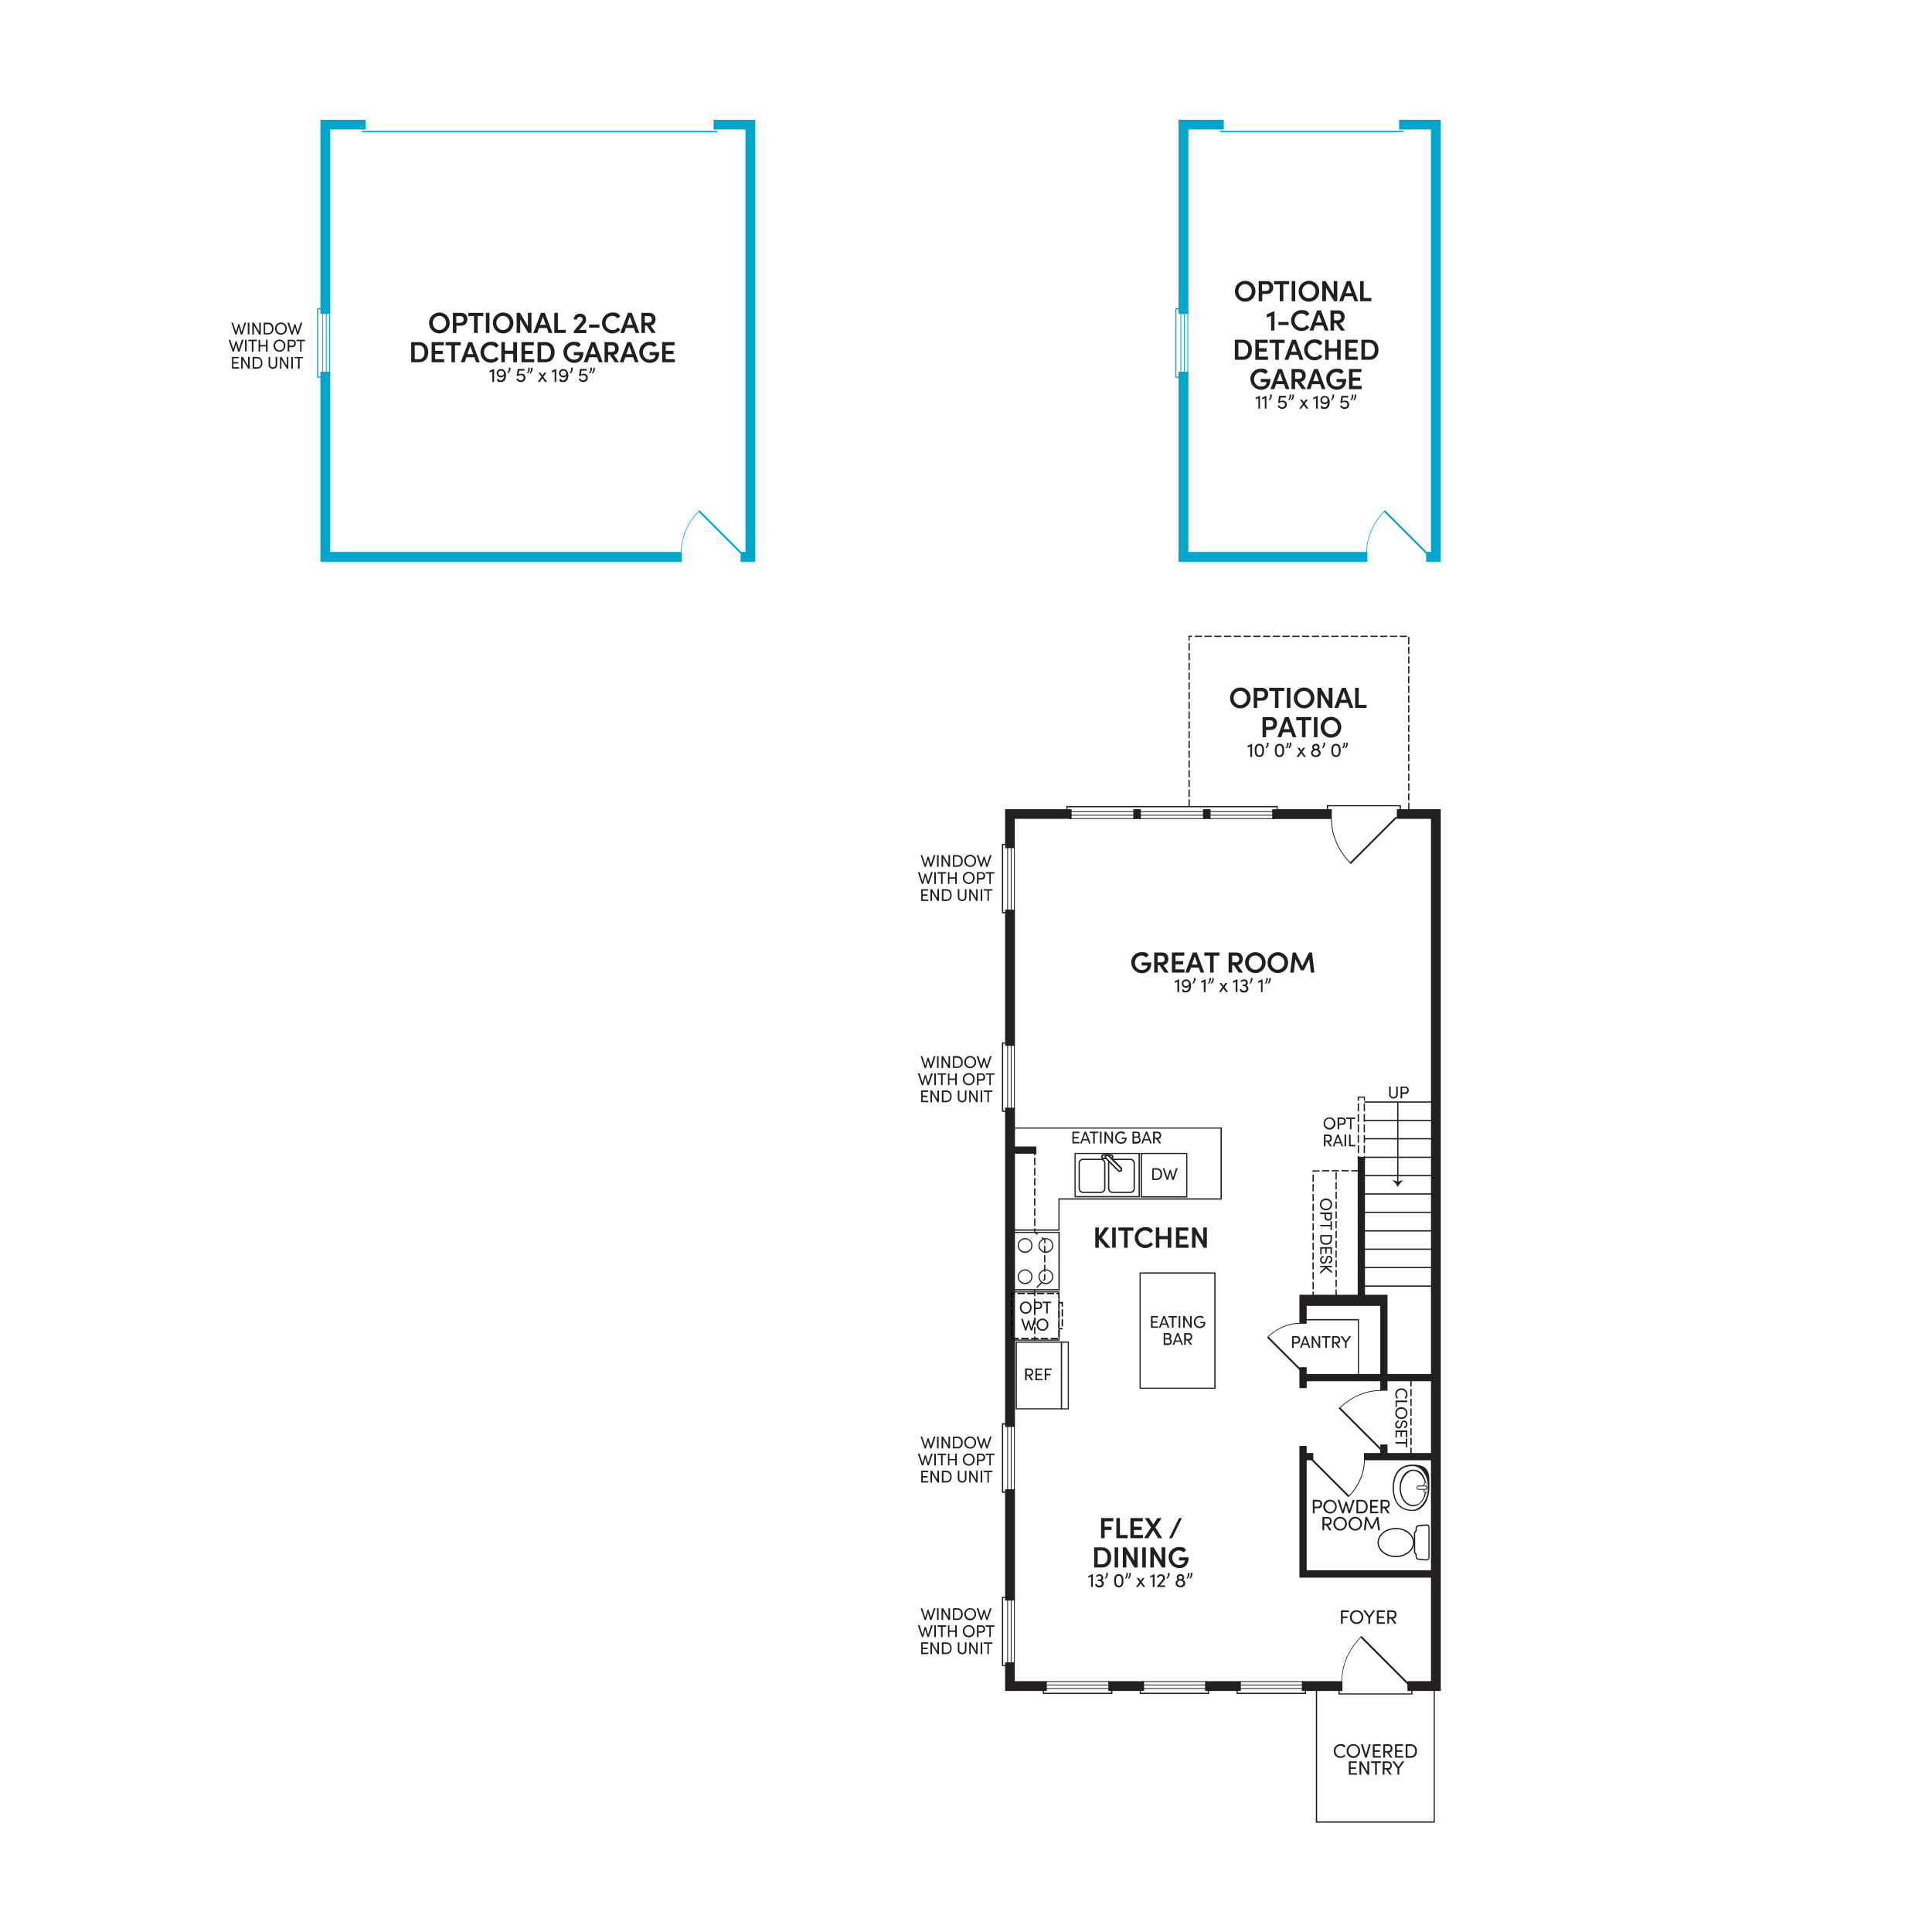 <?xml version="1.0" encoding="utf-8"?>
<svg xmlns="http://www.w3.org/2000/svg" data-name="Floor 1" id="Floor_1" version="1.1" viewBox="0 0 1200 1200">
  <defs>
    <style>
      .cls-1 {
        fill: #010101;
      }

      .cls-1, .cls-2, .cls-3 {
        stroke-width: 0px;
      }

      .cls-2 {
        fill: #00a6ce;
      }

      .cls-3 {
        fill: #231f20;
      }
    </style>
  </defs>
  <g id="Floor1">
    <path class="cls-3" d="M702.6,597.9c0-3.6,2.8-6.5,6.4-6.5s3.4.7,4.5,1.9l-1.6,1.4c-.7-.7-1.8-1.2-2.9-1.2-2.3,0-4.1,2-4.1,4.5s1.8,4.5,4.2,4.5,3.6-1.2,3.6-2.8h-3.6v-1.9h6c0,4.6-2.5,6.7-5.9,6.7s-6.5-2.9-6.5-6.5"/>
    <path class="cls-3" d="M716.8,591.6h4.9c2.8,0,4,2,4,4s-1.2,3.6-3.1,3.9l3.3,4.6h-2.6l-3.1-4.6h-1.1v4.6h-2.2v-12.5ZM721.2,597.7c1.6,0,2.2-.9,2.2-2s-.7-2.1-1.9-2.1h-2.5v4.1h2.2Z"/>
    <polygon class="cls-3" points="727.9 591.6 735.6 591.6 735.6 593.6 730.1 593.6 730.1 597 734.9 597 734.9 599 730.1 599 730.1 602.1 735.7 602.1 735.7 604.1 727.9 604.1 727.9 591.6"/>
    <path class="cls-3" d="M740.9,591.6h2.4l4.7,12.5h-2.3l-1.1-3.1h-4.9l-1.1,3.1h-2.4l4.7-12.5ZM743.9,599.1l-1.8-5.1-1.8,5.1h3.6Z"/>
    <polygon class="cls-3" points="751.6 593.6 748 593.6 748 591.6 757.4 591.6 757.4 593.6 753.8 593.6 753.8 604.1 751.6 604.1 751.6 593.6"/>
    <path class="cls-3" d="M763,591.6h4.9c2.8,0,4,2,4,4s-1.2,3.6-3.1,3.9l3.3,4.6h-2.6l-3.1-4.6h-1.1v4.6h-2.2v-12.5ZM767.5,597.7c1.6,0,2.2-.9,2.2-2s-.7-2.1-1.9-2.1h-2.5v4.1h2.2Z"/>
    <path class="cls-3" d="M773.3,597.9c0-3.5,2.8-6.5,6.4-6.5s6.4,2.9,6.4,6.5-2.8,6.5-6.4,6.5-6.4-2.9-6.4-6.5M779.7,602.3c2.4,0,4.2-2,4.2-4.4s-1.8-4.4-4.2-4.4-4.1,2-4.1,4.4,1.7,4.4,4.1,4.4"/>
    <path class="cls-3" d="M787.3,597.9c0-3.5,2.8-6.5,6.4-6.5s6.4,2.9,6.4,6.5-2.8,6.5-6.4,6.5-6.4-2.9-6.4-6.5M793.6,602.3c2.4,0,4.2-2,4.2-4.4s-1.8-4.4-4.2-4.4-4.1,2-4.1,4.4,1.7,4.4,4.1,4.4"/>
    <polygon class="cls-3" points="802.9 591.6 804.8 591.6 808.9 600.2 813 591.6 814.9 591.6 816.4 604.1 814.2 604.1 813.2 595.7 809.8 602.7 808 602.7 804.6 595.7 803.6 604.1 801.4 604.1 802.9 591.6"/>
    <polygon class="cls-3" points="731.3 609.8 729.7 610.5 729.7 609.4 732.4 608.2 732.4 608.2 732.4 616.2 731.3 616.2 731.3 609.8"/>
    <path class="cls-3" d="M734,614.8l1-.4c.3.7.9,1,1.5,1,1.2,0,2.1-1.4,2.1-2.9-.4.6-1.1,1-1.9,1-1.6,0-2.7-1.2-2.7-2.6s1.1-2.6,2.8-2.6,3,1.6,3,3.8-.7,4.3-3.2,4.3-1.9-.3-2.4-1.6M736.7,612.5c1,0,1.8-.6,1.8-1.5,0-1-.8-1.7-1.7-1.7-1,0-1.8.7-1.8,1.6s.7,1.6,1.6,1.6"/>
    <path class="cls-3" d="M741.5,607.5h1.1c.1,1.4-.5,2.7-1.4,3.5l-.6-.2c.7-1,1.1-1.8.9-3.2"/>
    <polygon class="cls-3" points="747.7 609.8 746.1 610.5 746.1 609.4 748.8 608.2 748.8 608.2 748.8 616.2 747.7 616.2 747.7 609.8"/>
    <path class="cls-3" d="M751.1,607.5h1c.1,1.4-.3,2.7-1.3,3.5l-.6-.2c.7-1,1.1-1.8.9-3.2M752.9,607.5h1c.1,1.4-.3,2.7-1.3,3.5l-.6-.2c.7-1,1.1-1.8.9-3.2"/>
    <polygon class="cls-3" points="759.3 613.1 757.5 610.6 758.7 610.6 759.9 612.3 761.1 610.6 762.4 610.6 760.6 613.1 762.8 616.2 761.5 616.2 759.9 614 758.3 616.2 757.1 616.2 759.3 613.1"/>
    <polygon class="cls-3" points="767.5 609.8 765.8 610.5 765.8 609.4 768.5 608.2 768.6 608.2 768.6 616.2 767.5 616.2 767.5 609.8"/>
    <path class="cls-3" d="M769.9,614.7l.9-.5c.4.7,1,1.2,1.7,1.2,1,0,1.7-.6,1.7-1.4s-.7-1.5-1.7-1.5h-.8v-.9h.8c.8,0,1.4-.5,1.4-1.2s-.5-1.1-1.3-1.1-1.1.3-1.4.8l-.7-.6c.4-.7,1.3-1.2,2.2-1.2,1.4,0,2.3.8,2.3,2.1s-.4,1.4-1,1.7c.8.3,1.4,1,1.4,1.9,0,1.5-1.1,2.5-2.8,2.5s-2.1-.6-2.6-1.6"/>
    <path class="cls-3" d="M776.9,607.5h1.1c.1,1.4-.5,2.7-1.4,3.5l-.6-.2c.7-1,1.1-1.8.9-3.2"/>
    <polygon class="cls-3" points="783.2 609.8 781.5 610.5 781.5 609.4 784.2 608.2 784.2 608.2 784.2 616.2 783.2 616.2 783.2 609.8"/>
    <path class="cls-3" d="M786.5,607.5h1c.1,1.4-.3,2.7-1.3,3.5l-.6-.2c.7-1,1.1-1.8.9-3.2M788.3,607.5h1c.1,1.4-.3,2.7-1.3,3.5l-.6-.2c.7-1,1.1-1.8.9-3.2"/>
    <path class="cls-3" d="M764,433.5c0-3.5,2.8-6.5,6.4-6.5s6.4,2.9,6.4,6.5-2.8,6.5-6.4,6.5-6.4-2.9-6.4-6.5M770.3,437.9c2.4,0,4.2-2,4.2-4.4s-1.8-4.4-4.2-4.4-4.1,2-4.1,4.4,1.7,4.4,4.1,4.4"/>
    <path class="cls-3" d="M778.7,427.2h5.1c2.8,0,3.9,2,3.9,4s-1.2,4-3.9,4h-2.9v4.5h-2.2v-12.5ZM783.7,433.3c1.3,0,1.8-1,1.8-2s-.5-2-1.8-2h-2.8v4.1h2.7Z"/>
    <polygon class="cls-3" points="791.9 429.2 788.3 429.2 788.3 427.2 797.7 427.2 797.7 429.2 794.1 429.2 794.1 439.7 791.9 439.7 791.9 429.2"/>
    <rect class="cls-3" height="12.5" width="2.2" x="799.3" y="427.2"/>
    <path class="cls-3" d="M803.6,433.5c0-3.5,2.8-6.5,6.4-6.5s6.4,2.9,6.4,6.5-2.8,6.5-6.4,6.5-6.4-2.9-6.4-6.5M809.9,437.9c2.4,0,4.2-2,4.2-4.4s-1.8-4.4-4.2-4.4-4.1,2-4.1,4.4,1.7,4.4,4.1,4.4"/>
    <polygon class="cls-3" points="818.3 427.2 820.4 427.2 825.3 435.6 825.3 427.2 827.6 427.2 827.6 439.7 825.5 439.7 820.5 431.3 820.5 439.7 818.3 439.7 818.3 427.2"/>
    <path class="cls-3" d="M833.5,427.2h2.4l4.7,12.5h-2.3l-1.1-3.1h-4.9l-1.1,3.1h-2.4l4.7-12.5ZM836.4,434.7l-1.8-5.1-1.8,5.1h3.6Z"/>
    <polygon class="cls-3" points="841.7 427.2 843.9 427.2 843.9 437.8 848.8 437.8 848.8 439.7 841.7 439.7 841.7 427.2"/>
    <path class="cls-3" d="M784.2,445.4h5.1c2.8,0,3.9,2,3.9,4s-1.2,4-3.9,4h-2.9v4.5h-2.2v-12.5ZM789.1,451.4c1.3,0,1.8-1,1.8-2s-.5-2-1.8-2h-2.8v4.1h2.7Z"/>
    <path class="cls-3" d="M798.1,445.4h2.4l4.7,12.5h-2.3l-1.1-3.1h-4.9l-1.1,3.1h-2.4l4.7-12.5ZM801,452.9l-1.8-5.1-1.8,5.1h3.6Z"/>
    <polygon class="cls-3" points="808.7 447.4 805.1 447.4 805.1 445.4 814.5 445.4 814.5 447.4 810.9 447.4 810.9 457.9 808.7 457.9 808.7 447.4"/>
    <rect class="cls-3" height="12.5" width="2.2" x="816.1" y="445.4"/>
    <path class="cls-3" d="M820.3,451.7c0-3.5,2.8-6.5,6.4-6.5s6.4,2.9,6.4,6.5-2.8,6.5-6.4,6.5-6.4-2.9-6.4-6.5M826.7,456.1c2.4,0,4.2-2,4.2-4.4s-1.8-4.4-4.2-4.4-4.1,2-4.1,4.4,1.7,4.4,4.1,4.4"/>
    <polygon class="cls-3" points="776.6 463.6 774.9 464.3 774.9 463.2 777.6 462 777.7 462 777.7 470.1 776.6 470.1 776.6 463.6"/>
    <path class="cls-3" d="M779.3,466.1c0-2.3.6-4.1,2.9-4.1s2.9,1.8,2.9,4.1-.6,4.1-2.9,4.1-2.9-1.9-2.9-4.1M782.2,469.2c1.5,0,1.8-1.4,1.8-3.1s-.4-3.1-1.8-3.1-1.8,1.4-1.8,3.1.4,3.1,1.8,3.1"/>
    <path class="cls-3" d="M786.9,461.3h1.1c.1,1.4-.5,2.7-1.4,3.5l-.6-.2c.7-1,1.1-1.8.9-3.2"/>
    <path class="cls-3" d="M791.8,466.1c0-2.3.6-4.1,2.9-4.1s2.9,1.8,2.9,4.1-.6,4.1-2.9,4.1-2.9-1.9-2.9-4.1M794.7,469.2c1.5,0,1.8-1.4,1.8-3.1s-.4-3.1-1.8-3.1-1.8,1.4-1.8,3.1.4,3.1,1.8,3.1"/>
    <path class="cls-3" d="M799.4,461.3h1c.1,1.4-.3,2.7-1.3,3.5l-.6-.2c.7-1,1.1-1.8.9-3.2M801.1,461.3h1c.1,1.4-.3,2.7-1.3,3.5l-.6-.2c.7-1,1.1-1.8.9-3.2"/>
    <polygon class="cls-3" points="807.6 466.9 805.8 464.4 807 464.4 808.2 466.1 809.4 464.4 810.7 464.4 808.8 467 811.1 470.1 809.8 470.1 808.2 467.8 806.6 470.1 805.3 470.1 807.6 466.9"/>
    <path class="cls-3" d="M814.3,467.7c0-1,.6-1.9,1.5-2.2-.5-.3-.8-.8-.8-1.5,0-1.1.9-2,2.3-2s2.3.8,2.3,2-.3,1.2-.8,1.5c.9.4,1.5,1.2,1.5,2.2,0,1.5-1.2,2.5-3,2.5s-3-1-3-2.5M817.3,469.2c1.1,0,1.8-.7,1.8-1.6s-.9-1.6-1.8-1.6-1.9.7-1.9,1.6.8,1.6,1.9,1.6M817.3,465.1c.7,0,1.2-.4,1.2-1s-.5-1.1-1.2-1.1-1.2.5-1.2,1.1.5,1,1.2,1"/>
    <path class="cls-3" d="M822,461.3h1.1c.1,1.4-.5,2.7-1.4,3.5l-.6-.2c.7-1,1.1-1.8.9-3.2"/>
    <path class="cls-3" d="M826.9,466.1c0-2.3.6-4.1,2.9-4.1s2.9,1.8,2.9,4.1-.6,4.1-2.9,4.1-2.9-1.9-2.9-4.1M829.8,469.2c1.5,0,1.8-1.4,1.8-3.1s-.4-3.1-1.8-3.1-1.8,1.4-1.8,3.1.4,3.1,1.8,3.1"/>
    <path class="cls-3" d="M834.5,461.3h1c.1,1.4-.3,2.7-1.3,3.5l-.6-.2c.7-1,1.1-1.8.9-3.2M836.2,461.3h1c.1,1.4-.3,2.7-1.3,3.5l-.6-.2c.7-1,1.1-1.8.9-3.2"/>
    <polygon class="cls-3" points="683.9 942.9 691.5 942.9 691.5 944.9 686.1 944.9 686.1 948.3 690.4 948.3 690.4 950.3 686.1 950.3 686.1 955.4 683.9 955.4 683.9 942.9"/>
    <polygon class="cls-3" points="693.4 942.9 695.6 942.9 695.6 953.4 700.4 953.4 700.4 955.4 693.4 955.4 693.4 942.9"/>
    <polygon class="cls-3" points="702.1 942.9 709.8 942.9 709.8 944.9 704.3 944.9 704.3 948.3 709.1 948.3 709.1 950.3 704.3 950.3 704.3 953.4 709.9 953.4 709.9 955.4 702.1 955.4 702.1 942.9"/>
    <polygon class="cls-3" points="714.9 948.7 711 942.9 713.7 942.9 716.3 946.9 718.9 942.9 721.5 942.9 717.6 948.7 721.9 955.4 719.3 955.4 716.3 950.5 713.2 955.4 710.6 955.4 714.9 948.7"/>
    <polygon class="cls-3" points="732.3 942.9 734.1 942.9 728 955.4 726.2 955.4 732.3 942.9"/>
    <path class="cls-3" d="M679.6,961.1h4.9c3.6,0,5.7,2.7,5.7,6.3s-2.1,6.2-5.7,6.2h-4.9v-12.5ZM684.5,971.6c2.3,0,3.4-1.9,3.4-4.3s-1.2-4.3-3.4-4.3h-2.7v8.6h2.7Z"/>
    <rect class="cls-3" height="12.5" width="2.2" x="692.3" y="961.1"/>
    <polygon class="cls-3" points="697.4 961.1 699.5 961.1 704.4 969.4 704.4 961.1 706.6 961.1 706.6 973.6 704.6 973.6 699.6 965.2 699.6 973.6 697.4 973.6 697.4 961.1"/>
    <rect class="cls-3" height="12.5" width="2.2" x="709.5" y="961.1"/>
    <polygon class="cls-3" points="714.5 961.1 716.6 961.1 721.5 969.4 721.5 961.1 723.8 961.1 723.8 973.6 721.7 973.6 716.7 965.2 716.7 973.6 714.5 973.6 714.5 961.1"/>
    <path class="cls-3" d="M725.8,967.4c0-3.6,2.8-6.5,6.4-6.5s3.4.7,4.5,1.9l-1.6,1.4c-.7-.7-1.8-1.2-2.9-1.2-2.3,0-4.1,2-4.1,4.5s1.8,4.5,4.2,4.5,3.6-1.2,3.6-2.8h-3.6v-1.9h6c0,4.6-2.5,6.7-5.9,6.7s-6.5-2.9-6.5-6.5"/>
    <polygon class="cls-3" points="677.7 979.2 676 979.9 676 978.9 678.7 977.7 678.8 977.7 678.8 985.7 677.7 985.7 677.7 979.2"/>
    <path class="cls-3" d="M680.1,984.2l.9-.5c.4.7,1,1.2,1.7,1.2,1,0,1.7-.6,1.7-1.4s-.7-1.5-1.7-1.5h-.8v-.9h.8c.8,0,1.4-.5,1.4-1.2s-.5-1.1-1.3-1.1-1.1.3-1.4.8l-.7-.6c.4-.7,1.3-1.2,2.2-1.2,1.4,0,2.3.8,2.3,2.1s-.4,1.4-1,1.7c.8.3,1.4,1,1.4,1.9,0,1.5-1.1,2.5-2.8,2.5s-2.1-.6-2.6-1.6"/>
    <path class="cls-3" d="M687.1,977h1.1c.1,1.4-.5,2.7-1.4,3.5l-.6-.2c.7-1,1.1-1.8.9-3.2"/>
    <path class="cls-3" d="M692,981.8c0-2.3.6-4.1,2.9-4.1s2.9,1.8,2.9,4.1-.6,4.1-2.9,4.1-2.9-1.9-2.9-4.1M694.9,984.9c1.5,0,1.8-1.4,1.8-3.1s-.4-3.1-1.8-3.1-1.8,1.4-1.8,3.1.4,3.1,1.8,3.1"/>
    <path class="cls-3" d="M699.6,977h1c.1,1.4-.3,2.7-1.3,3.5l-.6-.2c.7-1,1.1-1.8.9-3.2M701.4,977h1c.1,1.4-.3,2.7-1.3,3.5l-.6-.2c.7-1,1.1-1.8.9-3.2"/>
    <polygon class="cls-3" points="707.8 982.6 706 980.1 707.3 980.1 708.5 981.8 709.7 980.1 710.9 980.1 709.1 982.6 711.3 985.7 710.1 985.7 708.5 983.5 706.9 985.7 705.6 985.7 707.8 982.6"/>
    <polygon class="cls-3" points="716 979.2 714.4 979.9 714.4 978.9 717.1 977.7 717.1 977.7 717.1 985.7 716 985.7 716 979.2"/>
    <path class="cls-3" d="M718.6,985.3l3-3.6c.5-.6.8-1.2.8-1.6,0-.8-.6-1.3-1.4-1.3s-1.5.5-1.5,1.2l-.9-.2c.2-1.2,1.1-2,2.5-2s2.5.9,2.5,2.3-.4,1.4-.9,2l-2.2,2.6h3.2v1h-5v-.5Z"/>
    <path class="cls-3" d="M725.4,977h1.1c.1,1.4-.5,2.7-1.4,3.5l-.6-.2c.7-1,1.1-1.8.9-3.2"/>
    <path class="cls-3" d="M730.2,983.4c0-1,.6-1.9,1.5-2.2-.5-.3-.8-.8-.8-1.5,0-1.1.9-2,2.3-2s2.3.8,2.3,2-.3,1.2-.8,1.5c.9.4,1.5,1.2,1.5,2.2,0,1.5-1.2,2.5-3,2.5s-3-1-3-2.5M733.2,984.9c1.1,0,1.8-.7,1.8-1.6s-.8-1.6-1.8-1.6-1.9.7-1.9,1.6.8,1.6,1.9,1.6M733.2,980.8c.7,0,1.2-.4,1.2-1s-.5-1.1-1.2-1.1-1.2.5-1.2,1.1.5,1,1.2,1"/>
    <path class="cls-3" d="M737.8,977h1c.1,1.4-.3,2.7-1.3,3.5l-.6-.2c.7-1,1.1-1.8.9-3.2M739.6,977h1c.1,1.4-.3,2.7-1.3,3.5l-.6-.2c.7-1,1.1-1.8.9-3.2"/>
    <polygon class="cls-3" points="571.8 531.1 572.8 531.1 574.7 536.8 576.1 532.1 576.8 532.1 578.2 536.8 580 531.1 581.1 531.1 578.6 538.4 577.7 538.4 576.4 533.8 575.1 538.4 574.3 538.4 571.8 531.1"/>
    <rect class="cls-3" height="7.3" width="1" x="582" y="531.1"/>
    <polygon class="cls-3" points="584.8 531.1 585.8 531.1 589.1 536.6 589.1 531.1 590.1 531.1 590.1 538.4 589.1 538.4 585.8 532.8 585.8 538.4 584.8 538.4 584.8 531.1"/>
    <path class="cls-3" d="M591.9,531.1h2.8c2.1,0,3.3,1.6,3.3,3.7s-1.2,3.6-3.3,3.6h-2.8v-7.3ZM594.7,537.5c1.5,0,2.3-1.2,2.3-2.7s-.8-2.8-2.3-2.8h-1.9v5.5h1.9Z"/>
    <path class="cls-3" d="M598.9,534.7c0-2.1,1.6-3.8,3.7-3.8s3.7,1.7,3.7,3.8-1.6,3.8-3.7,3.8-3.7-1.7-3.7-3.8M602.6,537.6c1.6,0,2.7-1.3,2.7-2.9s-1.2-2.9-2.7-2.9-2.7,1.3-2.7,2.9,1.2,2.9,2.7,2.9"/>
    <polygon class="cls-3" points="606.6 531.1 607.7 531.1 609.5 536.8 610.9 532.1 611.6 532.1 613 536.8 614.9 531.1 615.9 531.1 613.4 538.4 612.6 538.4 611.3 533.8 609.9 538.4 609.1 538.4 606.6 531.1"/>
    <polygon class="cls-3" points="570.1 541.7 571.2 541.7 573 547.5 574.4 542.7 575.1 542.7 576.5 547.4 578.3 541.7 579.4 541.7 576.9 549 576.1 549 574.7 544.4 573.4 549 572.6 549 570.1 541.7"/>
    <rect class="cls-3" height="7.3" width="1" x="580.3" y="541.7"/>
    <polygon class="cls-3" points="584.5 542.6 582.3 542.6 582.3 541.7 587.7 541.7 587.7 542.6 585.5 542.6 585.5 549 584.5 549 584.5 542.6"/>
    <polygon class="cls-3" points="593.3 545.8 589.7 545.8 589.7 549 588.8 549 588.8 541.7 589.7 541.7 589.7 544.9 593.3 544.9 593.3 541.7 594.3 541.7 594.3 549 593.3 549 593.3 545.8"/>
    <path class="cls-3" d="M598,545.3c0-2.1,1.6-3.8,3.7-3.8s3.7,1.7,3.7,3.8-1.6,3.8-3.7,3.8-3.7-1.7-3.7-3.8M601.7,548.2c1.6,0,2.7-1.3,2.7-2.9s-1.2-2.9-2.7-2.9-2.7,1.3-2.7,2.9,1.2,2.9,2.7,2.9"/>
    <path class="cls-3" d="M606.8,541.7h2.9c1.5,0,2.2,1.1,2.2,2.3s-.6,2.3-2.2,2.3h-1.9v2.7h-1v-7.3ZM609.6,545.3c.9,0,1.3-.7,1.3-1.4s-.4-1.4-1.2-1.4h-1.9v2.8h1.9Z"/>
    <polygon class="cls-3" points="614.5 542.6 612.2 542.6 612.2 541.7 617.7 541.7 617.7 542.6 615.4 542.6 615.4 549 614.5 549 614.5 542.6"/>
    <polygon class="cls-3" points="572.2 552.3 576.5 552.3 576.5 553.2 573.1 553.2 573.1 555.5 576.1 555.5 576.1 556.4 573.1 556.4 573.1 558.7 576.6 558.7 576.6 559.6 572.2 559.6 572.2 552.3"/>
    <polygon class="cls-3" points="577.9 552.3 578.9 552.3 582.2 557.8 582.2 552.3 583.2 552.3 583.2 559.6 582.3 559.6 578.9 554 578.9 559.6 577.9 559.6 577.9 552.3"/>
    <path class="cls-3" d="M585,552.3h2.8c2.1,0,3.3,1.6,3.3,3.7s-1.2,3.6-3.3,3.6h-2.8v-7.3ZM587.9,558.7c1.5,0,2.3-1.2,2.3-2.7s-.8-2.8-2.3-2.8h-1.9v5.5h1.9Z"/>
    <path class="cls-3" d="M594.9,557.1v-4.8h1v4.8c0,1.2.8,1.7,1.7,1.7s1.7-.5,1.7-1.7v-4.8h1v4.8c0,1.7-1.2,2.6-2.7,2.6s-2.7-1-2.7-2.6"/>
    <polygon class="cls-3" points="602 552.3 602.9 552.3 606.3 557.8 606.3 552.3 607.2 552.3 607.2 559.6 606.3 559.6 602.9 554 602.9 559.6 602 559.6 602 552.3"/>
    <rect class="cls-3" height="7.3" width="1" x="609.1" y="552.3"/>
    <polygon class="cls-3" points="613.3 553.2 611 553.2 611 552.3 616.4 552.3 616.4 553.2 614.2 553.2 614.2 559.6 613.3 559.6 613.3 553.2"/>
    <polygon class="cls-3" points="571.8 656 572.8 656 574.7 661.8 576.1 657 576.8 657 578.2 661.8 580 656 581.1 656 578.6 663.4 577.7 663.4 576.4 658.7 575.1 663.4 574.3 663.4 571.8 656"/>
    <rect class="cls-3" height="7.3" width="1" x="582" y="656"/>
    <polygon class="cls-3" points="584.8 656 585.8 656 589.1 661.6 589.1 656 590.1 656 590.1 663.4 589.1 663.4 585.8 657.8 585.8 663.4 584.8 663.4 584.8 656"/>
    <path class="cls-3" d="M591.9,656h2.8c2.1,0,3.3,1.6,3.3,3.7s-1.2,3.6-3.3,3.6h-2.8v-7.3ZM594.7,662.5c1.5,0,2.3-1.2,2.3-2.7s-.8-2.8-2.3-2.8h-1.9v5.5h1.9Z"/>
    <path class="cls-3" d="M598.9,659.7c0-2.1,1.6-3.8,3.7-3.8s3.7,1.7,3.7,3.8-1.6,3.8-3.7,3.8-3.7-1.7-3.7-3.8M602.6,662.6c1.6,0,2.7-1.3,2.7-2.9s-1.2-2.9-2.7-2.9-2.7,1.3-2.7,2.9,1.2,2.9,2.7,2.9"/>
    <polygon class="cls-3" points="606.6 656 607.7 656 609.5 661.8 610.9 657 611.6 657 613 661.8 614.9 656 615.9 656 613.4 663.4 612.6 663.4 611.3 658.7 609.9 663.4 609.1 663.4 606.6 656"/>
    <polygon class="cls-3" points="570.1 666.7 571.2 666.7 573 672.4 574.4 667.7 575.1 667.7 576.5 672.4 578.3 666.7 579.4 666.7 576.9 674 576.1 674 574.7 669.3 573.4 674 572.6 674 570.1 666.7"/>
    <rect class="cls-3" height="7.3" width="1" x="580.3" y="666.7"/>
    <polygon class="cls-3" points="584.5 667.5 582.3 667.5 582.3 666.7 587.7 666.7 587.7 667.5 585.5 667.5 585.5 674 584.5 674 584.5 667.5"/>
    <polygon class="cls-3" points="593.3 670.8 589.7 670.8 589.7 674 588.8 674 588.8 666.7 589.7 666.7 589.7 669.9 593.3 669.9 593.3 666.7 594.3 666.7 594.3 674 593.3 674 593.3 670.8"/>
    <path class="cls-3" d="M598,670.3c0-2.1,1.6-3.8,3.7-3.8s3.7,1.7,3.7,3.8-1.6,3.8-3.7,3.8-3.7-1.7-3.7-3.8M601.7,673.2c1.6,0,2.7-1.3,2.7-2.9s-1.2-2.9-2.7-2.9-2.7,1.3-2.7,2.9,1.2,2.9,2.7,2.9"/>
    <path class="cls-3" d="M606.8,666.7h2.9c1.5,0,2.2,1.1,2.2,2.3s-.6,2.3-2.2,2.3h-1.9v2.7h-1v-7.3ZM609.6,670.3c.9,0,1.3-.7,1.3-1.4s-.4-1.4-1.2-1.4h-1.9v2.8h1.9Z"/>
    <polygon class="cls-3" points="614.5 667.5 612.2 667.5 612.2 666.7 617.7 666.7 617.7 667.5 615.4 667.5 615.4 674 614.5 674 614.5 667.5"/>
    <polygon class="cls-3" points="572.2 677.3 576.5 677.3 576.5 678.2 573.1 678.2 573.1 680.5 576.1 680.5 576.1 681.4 573.1 681.4 573.1 683.7 576.6 683.7 576.6 684.6 572.2 684.6 572.2 677.3"/>
    <polygon class="cls-3" points="577.9 677.3 578.9 677.3 582.2 682.8 582.2 677.3 583.2 677.3 583.2 684.6 582.3 684.6 578.9 679 578.9 684.6 577.9 684.6 577.9 677.3"/>
    <path class="cls-3" d="M585,677.3h2.8c2.1,0,3.3,1.6,3.3,3.7s-1.2,3.6-3.3,3.6h-2.8v-7.3ZM587.9,683.7c1.5,0,2.3-1.2,2.3-2.7s-.8-2.8-2.3-2.8h-1.9v5.5h1.9Z"/>
    <path class="cls-3" d="M594.9,682.1v-4.8h1v4.8c0,1.2.8,1.7,1.7,1.7s1.7-.5,1.7-1.7v-4.8h1v4.8c0,1.7-1.2,2.6-2.7,2.6s-2.7-1-2.7-2.6"/>
    <polygon class="cls-3" points="602 677.3 602.9 677.3 606.3 682.8 606.3 677.3 607.2 677.3 607.2 684.6 606.3 684.6 602.9 679 602.9 684.6 602 684.6 602 677.3"/>
    <rect class="cls-3" height="7.3" width="1" x="609.1" y="677.3"/>
    <polygon class="cls-3" points="613.3 678.2 611 678.2 611 677.3 616.4 677.3 616.4 678.2 614.2 678.2 614.2 684.6 613.3 684.6 613.3 678.2"/>
    <polygon class="cls-3" points="571.8 892.3 572.8 892.3 574.7 898.1 576.1 893.3 576.8 893.3 578.2 898.1 580 892.3 581.1 892.3 578.6 899.6 577.7 899.6 576.4 895 575.1 899.6 574.3 899.6 571.8 892.3"/>
    <rect class="cls-3" height="7.3" width="1" x="582" y="892.3"/>
    <polygon class="cls-3" points="584.8 892.3 585.8 892.3 589.1 897.9 589.1 892.3 590.1 892.3 590.1 899.6 589.1 899.6 585.8 894 585.8 899.6 584.8 899.6 584.8 892.3"/>
    <path class="cls-3" d="M591.9,892.3h2.8c2.1,0,3.3,1.6,3.3,3.7s-1.2,3.6-3.3,3.6h-2.8v-7.3ZM594.7,898.7c1.5,0,2.3-1.2,2.3-2.7s-.8-2.8-2.3-2.8h-1.9v5.5h1.9Z"/>
    <path class="cls-3" d="M598.9,896c0-2.1,1.6-3.8,3.7-3.8s3.7,1.7,3.7,3.8-1.6,3.8-3.7,3.8-3.7-1.7-3.7-3.8M602.6,898.9c1.6,0,2.7-1.3,2.7-2.9s-1.2-2.9-2.7-2.9-2.7,1.3-2.7,2.9,1.2,2.9,2.7,2.9"/>
    <polygon class="cls-3" points="606.6 892.3 607.7 892.3 609.5 898.1 610.9 893.3 611.6 893.3 613 898.1 614.9 892.3 615.9 892.3 613.4 899.6 612.6 899.6 611.3 895 609.9 899.6 609.1 899.6 606.6 892.3"/>
    <polygon class="cls-3" points="570.1 902.9 571.2 902.9 573 908.7 574.4 903.9 575.1 903.9 576.5 908.7 578.3 902.9 579.4 902.9 576.9 910.2 576.1 910.2 574.7 905.6 573.4 910.2 572.6 910.2 570.1 902.9"/>
    <rect class="cls-3" height="7.3" width="1" x="580.3" y="902.9"/>
    <polygon class="cls-3" points="584.5 903.8 582.3 903.8 582.3 902.9 587.7 902.9 587.7 903.8 585.5 903.8 585.5 910.2 584.5 910.2 584.5 903.8"/>
    <polygon class="cls-3" points="593.3 907 589.7 907 589.7 910.2 588.8 910.2 588.8 902.9 589.7 902.9 589.7 906.2 593.3 906.2 593.3 902.9 594.3 902.9 594.3 910.2 593.3 910.2 593.3 907"/>
    <path class="cls-3" d="M598,906.6c0-2.1,1.6-3.8,3.7-3.8s3.7,1.7,3.7,3.8-1.6,3.8-3.7,3.8-3.7-1.7-3.7-3.8M601.7,909.5c1.6,0,2.7-1.3,2.7-2.9s-1.2-2.9-2.7-2.9-2.7,1.3-2.7,2.9,1.2,2.9,2.7,2.9"/>
    <path class="cls-3" d="M606.8,902.9h2.9c1.5,0,2.2,1.1,2.2,2.3s-.6,2.3-2.2,2.3h-1.9v2.7h-1v-7.3ZM609.6,906.6c.9,0,1.3-.7,1.3-1.4s-.4-1.4-1.2-1.4h-1.9v2.8h1.9Z"/>
    <polygon class="cls-3" points="614.5 903.8 612.2 903.8 612.2 902.9 617.7 902.9 617.7 903.8 615.4 903.8 615.4 910.2 614.5 910.2 614.5 903.8"/>
    <polygon class="cls-3" points="572.2 913.5 576.5 913.5 576.5 914.4 573.1 914.4 573.1 916.8 576.1 916.8 576.1 917.7 573.1 917.7 573.1 919.9 576.6 919.9 576.6 920.8 572.2 920.8 572.2 913.5"/>
    <polygon class="cls-3" points="577.9 913.5 578.9 913.5 582.2 919.1 582.2 913.5 583.2 913.5 583.2 920.8 582.3 920.8 578.9 915.3 578.9 920.8 577.9 920.8 577.9 913.5"/>
    <path class="cls-3" d="M585,913.5h2.8c2.1,0,3.3,1.6,3.3,3.7s-1.2,3.6-3.3,3.6h-2.8v-7.3ZM587.9,919.9c1.5,0,2.3-1.2,2.3-2.7s-.8-2.8-2.3-2.8h-1.9v5.5h1.9Z"/>
    <path class="cls-3" d="M594.9,918.3v-4.8h1v4.8c0,1.2.8,1.7,1.7,1.7s1.7-.5,1.7-1.7v-4.8h1v4.8c0,1.7-1.2,2.6-2.7,2.6s-2.7-1-2.7-2.6"/>
    <polygon class="cls-3" points="602 913.5 602.9 913.5 606.3 919.1 606.3 913.5 607.2 913.5 607.2 920.8 606.3 920.8 602.9 915.3 602.9 920.8 602 920.8 602 913.5"/>
    <rect class="cls-3" height="7.3" width="1" x="609.1" y="913.5"/>
    <polygon class="cls-3" points="613.3 914.4 611 914.4 611 913.5 616.4 913.5 616.4 914.4 614.2 914.4 614.2 920.8 613.3 920.8 613.3 914.4"/>
    <polygon class="cls-3" points="571.8 998.9 572.8 998.9 574.7 1004.7 576.1 999.9 576.8 999.9 578.2 1004.7 580 998.9 581.1 998.9 578.6 1006.2 577.7 1006.2 576.4 1001.6 575.1 1006.2 574.3 1006.2 571.8 998.9"/>
    <rect class="cls-3" height="7.3" width="1" x="582" y="998.9"/>
    <polygon class="cls-3" points="584.8 998.9 585.8 998.9 589.1 1004.4 589.1 998.9 590.1 998.9 590.1 1006.2 589.1 1006.2 585.8 1000.6 585.8 1006.2 584.8 1006.2 584.8 998.9"/>
    <path class="cls-3" d="M591.9,998.9h2.8c2.1,0,3.3,1.6,3.3,3.7s-1.2,3.6-3.3,3.6h-2.8v-7.3ZM594.7,1005.3c1.5,0,2.3-1.2,2.3-2.7s-.8-2.8-2.3-2.8h-1.9v5.5h1.9Z"/>
    <path class="cls-3" d="M598.9,1002.6c0-2.1,1.6-3.8,3.7-3.8s3.7,1.7,3.7,3.8-1.6,3.8-3.7,3.8-3.7-1.7-3.7-3.8M602.6,1005.4c1.6,0,2.7-1.3,2.7-2.9s-1.2-2.9-2.7-2.9-2.7,1.3-2.7,2.9,1.2,2.9,2.7,2.9"/>
    <polygon class="cls-3" points="606.6 998.9 607.7 998.9 609.5 1004.7 610.9 999.9 611.6 999.9 613 1004.7 614.9 998.9 615.9 998.9 613.4 1006.2 612.6 1006.2 611.3 1001.6 609.9 1006.2 609.1 1006.2 606.6 998.9"/>
    <polygon class="cls-3" points="570.1 1009.5 571.2 1009.5 573 1015.3 574.4 1010.5 575.1 1010.5 576.5 1015.3 578.3 1009.5 579.4 1009.5 576.9 1016.8 576.1 1016.8 574.7 1012.2 573.4 1016.8 572.6 1016.8 570.1 1009.5"/>
    <rect class="cls-3" height="7.3" width="1" x="580.3" y="1009.5"/>
    <polygon class="cls-3" points="584.5 1010.4 582.3 1010.4 582.3 1009.5 587.7 1009.5 587.7 1010.4 585.5 1010.4 585.5 1016.8 584.5 1016.8 584.5 1010.4"/>
    <polygon class="cls-3" points="593.3 1013.6 589.7 1013.6 589.7 1016.8 588.8 1016.8 588.8 1009.5 589.7 1009.5 589.7 1012.7 593.3 1012.7 593.3 1009.5 594.3 1009.5 594.3 1016.8 593.3 1016.8 593.3 1013.6"/>
    <path class="cls-3" d="M598,1013.2c0-2.1,1.6-3.8,3.7-3.8s3.7,1.7,3.7,3.8-1.6,3.8-3.7,3.8-3.7-1.7-3.7-3.8M601.7,1016c1.6,0,2.7-1.3,2.7-2.9s-1.2-2.9-2.7-2.9-2.7,1.3-2.7,2.9,1.2,2.9,2.7,2.9"/>
    <path class="cls-3" d="M606.8,1009.5h2.9c1.5,0,2.2,1.1,2.2,2.3s-.6,2.3-2.2,2.3h-1.9v2.7h-1v-7.3ZM609.6,1013.2c.9,0,1.3-.7,1.3-1.4s-.4-1.4-1.2-1.4h-1.9v2.8h1.9Z"/>
    <polygon class="cls-3" points="614.5 1010.4 612.2 1010.4 612.2 1009.5 617.7 1009.5 617.7 1010.4 615.4 1010.4 615.4 1016.8 614.5 1016.8 614.5 1010.4"/>
    <polygon class="cls-3" points="572.2 1020.1 576.5 1020.1 576.5 1021 573.1 1021 573.1 1023.4 576.1 1023.4 576.1 1024.3 573.1 1024.3 573.1 1026.5 576.6 1026.5 576.6 1027.4 572.2 1027.4 572.2 1020.1"/>
    <polygon class="cls-3" points="577.9 1020.1 578.9 1020.1 582.2 1025.7 582.2 1020.1 583.2 1020.1 583.2 1027.4 582.3 1027.4 578.9 1021.8 578.9 1027.4 577.9 1027.4 577.9 1020.1"/>
    <path class="cls-3" d="M585,1020.1h2.8c2.1,0,3.3,1.6,3.3,3.7s-1.2,3.6-3.3,3.6h-2.8v-7.3ZM587.9,1026.5c1.5,0,2.3-1.2,2.3-2.7s-.8-2.8-2.3-2.8h-1.9v5.5h1.9Z"/>
    <path class="cls-3" d="M594.9,1024.9v-4.8h1v4.8c0,1.2.8,1.7,1.7,1.7s1.7-.5,1.7-1.7v-4.8h1v4.8c0,1.7-1.2,2.6-2.7,2.6s-2.7-1-2.7-2.6"/>
    <polygon class="cls-3" points="602 1020.1 602.9 1020.1 606.3 1025.7 606.3 1020.1 607.2 1020.1 607.2 1027.4 606.3 1027.4 602.9 1021.8 602.9 1027.4 602 1027.4 602 1020.1"/>
    <rect class="cls-3" height="7.3" width="1" x="609.1" y="1020.1"/>
    <polygon class="cls-3" points="613.3 1021 611 1021 611 1020.1 616.4 1020.1 616.4 1021 614.2 1021 614.2 1027.4 613.3 1027.4 613.3 1021"/>
    <rect class="cls-3" height=".8" width="44.4" x="847.4" y="706.9"/>
    <rect class="cls-3" height=".8" width="44.4" x="847.4" y="718.4"/>
    <rect class="cls-3" height=".8" width="44.4" x="847.4" y="729.8"/>
    <rect class="cls-3" height=".8" width="43.3" x="847.4" y="741.2"/>
    <rect class="cls-3" height=".8" width="44.3" x="847.5" y="684.1"/>
    <rect class="cls-3" height=".8" width="44.4" x="847.4" y="695.5"/>
    <rect class="cls-3" height=".8" width="44.4" x="847.4" y="764.1"/>
    <rect class="cls-3" height=".8" width="44.4" x="847.4" y="775.5"/>
    <rect class="cls-3" height=".8" width="44.4" x="847.4" y="786.9"/>
    <rect class="cls-3" height=".8" width="43.3" x="847.4" y="798.4"/>
    <rect class="cls-3" height=".8" width="44.4" x="847.4" y="752.6"/>
    <polygon class="cls-3" points="680.3 762.4 682.5 762.4 682.5 767.7 686.2 762.4 688.9 762.4 684.4 768.7 689.8 775 686.9 775 682.5 769.8 682.5 775 680.3 775 680.3 762.4"/>
    <rect class="cls-3" height="12.5" width="2.2" x="690.8" y="762.4"/>
    <polygon class="cls-3" points="698.2 764.4 694.6 764.4 694.6 762.4 704 762.4 704 764.4 700.4 764.4 700.4 775 698.2 775 698.2 764.4"/>
    <path class="cls-3" d="M704.8,768.7c0-3.5,2.8-6.5,6.4-6.5s3.9,1,5,2.4l-1.7,1.3c-.8-1-1.9-1.6-3.3-1.6-2.4,0-4.2,2-4.2,4.4s1.8,4.4,4.2,4.4,2.5-.6,3.3-1.6l1.7,1.3c-1.1,1.5-2.9,2.4-5,2.4-3.5,0-6.4-2.9-6.4-6.5"/>
    <polygon class="cls-3" points="725.3 769.7 720.1 769.7 720.1 775 717.9 775 717.9 762.4 720.1 762.4 720.1 767.7 725.3 767.7 725.3 762.4 727.5 762.4 727.5 775 725.3 775 725.3 769.7"/>
    <polygon class="cls-3" points="730.4 762.4 738.1 762.4 738.1 764.4 732.6 764.4 732.6 767.8 737.4 767.8 737.4 769.8 732.6 769.8 732.6 773 738.2 773 738.2 775 730.4 775 730.4 762.4"/>
    <polygon class="cls-3" points="740.4 762.4 742.5 762.4 747.4 770.8 747.4 762.4 749.6 762.4 749.6 775 747.6 775 742.6 766.5 742.6 775 740.4 775 740.4 762.4"/>
    <polygon class="cls-3" points="666.1 702.9 670.4 702.9 670.4 703.8 667 703.8 667 706.2 669.9 706.2 669.9 707.1 667 707.1 667 709.3 670.5 709.3 670.5 710.2 666.1 710.2 666.1 702.9"/>
    <path class="cls-3" d="M673.6,702.9h1l2.8,7.3h-1l-.7-1.9h-3.1l-.7,1.9h-1l2.8-7.3ZM675.4,707.5l-1.3-3.3-1.3,3.3h2.5Z"/>
    <polygon class="cls-3" points="679 703.8 676.8 703.8 676.8 702.9 682.2 702.9 682.2 703.8 680 703.8 680 710.2 679 710.2 679 703.8"/>
    <rect class="cls-3" height="7.3" width="1" x="683.2" y="702.9"/>
    <polygon class="cls-3" points="686 702.9 687 702.9 690.3 708.4 690.3 702.9 691.3 702.9 691.3 710.2 690.4 710.2 687 704.6 687 710.2 686 710.2 686 702.9"/>
    <path class="cls-3" d="M692.6,706.6c0-2.1,1.6-3.8,3.7-3.8s1.8.4,2.5,1l-.7.6c-.5-.4-1.1-.7-1.8-.7-1.5,0-2.7,1.3-2.7,2.9s1.2,2.9,2.7,2.9,2.4-.9,2.4-2.1h-2.1v-.8h3.2c0,2.6-1.4,3.8-3.5,3.8s-3.7-1.7-3.7-3.8"/>
    <path class="cls-3" d="M703.4,702.9h2.7c1.2,0,2,.7,2,1.9s-.2,1.3-.9,1.6c.9.2,1.3,1,1.3,1.8s-.8,2.1-2.1,2.1h-3v-7.3ZM706.2,705.9c.7,0,1-.5,1-1.1s-.4-1.1-1-1.1h-1.8v2.2h1.8ZM706.2,709.3c.9,0,1.4-.6,1.4-1.3s-.4-1.3-1.3-1.3h-1.9v2.5h1.8Z"/>
    <path class="cls-3" d="M711.6,702.9h1l2.8,7.3h-1l-.7-1.9h-3.1l-.7,1.9h-1l2.8-7.3ZM713.4,707.5l-1.3-3.3-1.3,3.3h2.5Z"/>
    <path class="cls-3" d="M716.3,702.9h2.7c1.6,0,2.2,1.1,2.2,2.3s-.6,2.2-1.9,2.3l1.9,2.7h-1.2l-1.9-2.8h-.9v2.8h-1v-7.3ZM718.8,706.6c1.1,0,1.5-.6,1.5-1.4s-.5-1.4-1.2-1.4h-1.8v2.8h1.5Z"/>
    <polygon class="cls-3" points="714.9 817.4 719.3 817.4 719.3 818.3 715.9 818.3 715.9 820.7 718.8 820.7 718.8 821.6 715.9 821.6 715.9 823.9 719.4 823.9 719.4 824.7 714.9 824.7 714.9 817.4"/>
    <path class="cls-3" d="M722.5,817.4h1l2.8,7.3h-1l-.7-1.9h-3.1l-.7,1.9h-1l2.8-7.3ZM724.3,822l-1.3-3.3-1.3,3.3h2.5Z"/>
    <polygon class="cls-3" points="727.9 818.3 725.7 818.3 725.7 817.4 731.1 817.4 731.1 818.3 728.9 818.3 728.9 824.7 727.9 824.7 727.9 818.3"/>
    <rect class="cls-3" height="7.3" width="1" x="732.1" y="817.4"/>
    <polygon class="cls-3" points="734.9 817.4 735.9 817.4 739.2 823 739.2 817.4 740.2 817.4 740.2 824.7 739.3 824.7 735.9 819.2 735.9 824.7 734.9 824.7 734.9 817.4"/>
    <path class="cls-3" d="M741.5,821.1c0-2.1,1.6-3.8,3.7-3.8s1.8.4,2.5,1l-.7.6c-.5-.4-1.1-.7-1.8-.7-1.5,0-2.7,1.3-2.7,2.9s1.2,2.9,2.7,2.9,2.4-.9,2.4-2.1h-2.1v-.8h3.2c0,2.6-1.4,3.8-3.5,3.8s-3.7-1.7-3.7-3.8"/>
    <path class="cls-3" d="M722.8,828h2.7c1.2,0,2,.7,2,1.9s-.2,1.3-.9,1.6c.9.2,1.3,1,1.3,1.8s-.8,2.1-2.1,2.1h-3v-7.3ZM725.5,831.1c.7,0,1-.5,1-1.1s-.4-1.1-1-1.1h-1.8v2.2h1.8ZM725.5,834.5c.9,0,1.4-.6,1.4-1.3s-.4-1.3-1.3-1.3h-1.9v2.5h1.8Z"/>
    <path class="cls-3" d="M731,828h1l2.8,7.3h-1l-.7-1.9h-3.1l-.7,1.9h-1l2.8-7.3ZM732.8,832.6l-1.3-3.3-1.3,3.3h2.5Z"/>
    <path class="cls-3" d="M735.6,828h2.7c1.6,0,2.2,1.1,2.2,2.3s-.6,2.2-1.9,2.3l1.9,2.7h-1.2l-1.9-2.8h-.9v2.8h-1v-7.3ZM738.1,831.7c1.1,0,1.5-.6,1.5-1.4s-.5-1.4-1.2-1.4h-1.8v2.8h1.5Z"/>
    <rect class="cls-3" height="41.6" width=".8" x="658.9" y="833.6"/>
    <path class="cls-3" d="M663.9,875.4h-33.1v-42.2h33.1v42.2ZM631.6,874.7h31.6v-40.7h-31.6v40.7Z"/>
    <path class="cls-3" d="M636.8,850h2.7c1.6,0,2.2,1.1,2.2,2.3s-.6,2.2-1.9,2.3l1.9,2.7h-1.2l-1.9-2.8h-.9v2.8h-1v-7.3ZM639.3,853.7c1.1,0,1.5-.6,1.5-1.4s-.5-1.4-1.2-1.4h-1.8v2.8h1.5Z"/>
    <polygon class="cls-3" points="643.1 850 647.4 850 647.4 850.9 644.1 850.9 644.1 853.3 647 853.3 647 854.2 644.1 854.2 644.1 856.5 647.6 856.5 647.6 857.3 643.1 857.3 643.1 850"/>
    <polygon class="cls-3" points="648.9 850 653.2 850 653.2 850.9 649.9 850.9 649.9 853.3 652.5 853.3 652.5 854.2 649.9 854.2 649.9 857.3 648.9 857.3 648.9 850"/>
    <path class="cls-3" d="M649.6,778.2c-2.5,0-4.6-2.1-4.6-4.6s2.1-4.6,4.6-4.6,4.6,2.1,4.6,4.6-2.1,4.6-4.6,4.6ZM649.6,769.7c-2.1,0-3.9,1.7-3.9,3.8s1.7,3.9,3.9,3.9,3.9-1.7,3.9-3.9-1.7-3.8-3.9-3.8Z"/>
    <path class="cls-3" d="M636.7,778.2c-2.5,0-4.6-2.1-4.6-4.6s2.1-4.6,4.6-4.6,4.6,2.1,4.6,4.6-2.1,4.6-4.6,4.6ZM636.7,769.7c-2.1,0-3.9,1.7-3.9,3.8s1.7,3.9,3.9,3.9,3.9-1.7,3.9-3.9-1.7-3.8-3.9-3.8Z"/>
    <path class="cls-3" d="M658.2,801.5h-28.8v-36.4h28.8v36.4ZM630.1,800.7h27.3v-34.9h-27.3v34.9Z"/>
    <path class="cls-3" d="M649.6,797.6c-2.5,0-4.6-2.1-4.6-4.6s2.1-4.6,4.6-4.6,4.6,2.1,4.6,4.6-2.1,4.6-4.6,4.6ZM649.6,789.1c-2.1,0-3.9,1.7-3.9,3.9s1.7,3.8,3.9,3.8,3.9-1.7,3.9-3.8-1.7-3.9-3.9-3.9Z"/>
    <path class="cls-3" d="M636.7,797.6c-2.5,0-4.6-2.1-4.6-4.6s2.1-4.6,4.6-4.6,4.6,2.1,4.6,4.6-2.1,4.6-4.6,4.6ZM636.7,789.1c-2.1,0-3.9,1.7-3.9,3.9s1.7,3.8,3.9,3.8,3.9-1.7,3.9-3.8-1.7-3.9-3.9-3.9Z"/>
    <polygon class="cls-3" points="658.1 764.4 628.6 764.4 628.6 763.6 657.4 763.6 657.4 744.3 758.1 744.3 758.1 701 628.6 701 628.6 700.3 758.9 700.3 758.9 745.1 658.1 745.1 658.1 764.4"/>
    <polygon class="cls-3" points="658.1 832.7 628.5 832.7 628.5 832 657.4 832 657.4 802.8 627.3 802.8 627.3 802.1 658.1 802.1 658.1 832.7"/>
    <rect class="cls-3" height="2.3" width=".8" x="642.3" y="715.3"/>
    <path class="cls-3" d="M643.1,761.5h-.8v-4.7h.8v4.7ZM643.1,755.2h-.8v-4.7h.8v4.7ZM643.1,748.9h-.8v-4.7h.8v4.7ZM643.1,742.7h-.8v-4.7h.8v4.7ZM643.1,736.4h-.8v-4.7h.8v4.7ZM643.1,730.1h-.8v-4.7h.8v4.7ZM643.1,723.8h-.8v-4.7h.8v4.7Z"/>
    <polygon class="cls-3" points="644.3 767 642.3 765.5 642.3 763 643.1 763 643.1 765.1 644.8 766.4 644.3 767"/>
    <polygon class="cls-3" points="649.3 772.3 648.6 772.3 648.6 770.2 646.9 769 647.4 768.4 649.3 769.9 649.3 772.3"/>
    <path class="cls-3" d="M643.1,828.6h-.8v-4.4h.8v4.4ZM643.1,822.7h-.8v-4.4h.8v4.4ZM643.1,816.9h-.8v-4.4h.8v4.4ZM643.1,811h-.8v-4.4h.8v4.4ZM643.1,805.1h-.8v-4.1l.4-.4.6.5-.2.2v3.8ZM644.3,800l-.6-.5,3-3.2.6.5-3,3.2ZM648.3,795.7l-.6-.5.8-.8v-3h.8v3.3l-1,1.1ZM649.3,789.9h-.8v-4.4h.8v4.4ZM649.3,784.1h-.8v-4.4h.8v4.4ZM649.3,778.2h-.8v-4.4h.8v4.4Z"/>
    <rect class="cls-3" height="2.3" width=".8" x="642.3" y="830.1"/>
    <path class="cls-3" d="M802.5,829.9h2.9c1.5,0,2.2,1.1,2.2,2.3s-.6,2.3-2.2,2.3h-1.9v2.7h-1v-7.3ZM805.3,833.6c.9,0,1.3-.7,1.3-1.4s-.4-1.4-1.2-1.4h-1.9v2.8h1.9Z"/>
    <path class="cls-3" d="M810.1,829.9h1l2.8,7.3h-1l-.7-1.9h-3.1l-.7,1.9h-1l2.8-7.3ZM811.9,834.5l-1.3-3.3-1.3,3.3h2.5Z"/>
    <polygon class="cls-3" points="814.7 829.9 815.7 829.9 819 835.5 819 829.9 820 829.9 820 837.2 819.1 837.2 815.7 831.7 815.7 837.2 814.7 837.2 814.7 829.9"/>
    <polygon class="cls-3" points="823.2 830.8 821 830.8 821 829.9 826.4 829.9 826.4 830.8 824.2 830.8 824.2 837.2 823.2 837.2 823.2 830.8"/>
    <path class="cls-3" d="M827.5,829.9h2.7c1.6,0,2.2,1.1,2.2,2.3s-.6,2.2-1.9,2.3l1.9,2.7h-1.2l-1.9-2.8h-.9v2.8h-1v-7.3ZM829.9,833.6c1.1,0,1.5-.6,1.5-1.4s-.5-1.4-1.2-1.4h-1.8v2.8h1.5Z"/>
    <polygon class="cls-3" points="835.4 833.9 832.6 829.9 833.8 829.9 835.9 832.9 838 829.9 839.2 829.9 836.4 833.9 836.4 837.2 835.4 837.2 835.4 833.9"/>
    <path class="cls-3" d="M822.1,697.8c0-2.1,1.6-3.8,3.7-3.8s3.7,1.7,3.7,3.8-1.6,3.8-3.7,3.8-3.7-1.7-3.7-3.8M825.7,700.6c1.6,0,2.7-1.3,2.7-2.9s-1.2-2.9-2.7-2.9-2.7,1.3-2.7,2.9,1.2,2.9,2.7,2.9"/>
    <path class="cls-3" d="M830.8,694.1h2.9c1.5,0,2.2,1.1,2.2,2.3s-.6,2.3-2.2,2.3h-1.9v2.7h-1v-7.3ZM833.6,697.8c.9,0,1.3-.7,1.3-1.4s-.4-1.4-1.2-1.4h-1.9v2.8h1.9Z"/>
    <polygon class="cls-3" points="838.5 695 836.2 695 836.2 694.1 841.7 694.1 841.7 695 839.4 695 839.4 701.4 838.5 701.4 838.5 695"/>
    <path class="cls-3" d="M822.4,704.7h2.7c1.6,0,2.2,1.1,2.2,2.3s-.6,2.2-1.9,2.3l1.9,2.7h-1.2l-1.9-2.8h-.9v2.8h-1v-7.3ZM824.8,708.4c1.1,0,1.5-.6,1.5-1.4s-.5-1.4-1.2-1.4h-1.8v2.8h1.5Z"/>
    <path class="cls-3" d="M830.5,704.7h1l2.8,7.3h-1l-.7-1.9h-3.1l-.7,1.9h-1l2.8-7.3ZM832.3,709.3l-1.3-3.3-1.3,3.3h2.5Z"/>
    <rect class="cls-3" height="7.3" width="1" x="835.1" y="704.7"/>
    <polygon class="cls-3" points="837.9 704.7 838.9 704.7 838.9 711.1 841.9 711.1 841.9 712 837.9 712 837.9 704.7"/>
    <path class="cls-3" d="M633.4,812.2c0-2.1,1.6-3.8,3.7-3.8s3.7,1.7,3.7,3.8-1.6,3.8-3.7,3.8-3.7-1.7-3.7-3.8M637.1,815.1c1.6,0,2.7-1.3,2.7-2.9s-1.2-2.9-2.7-2.9-2.7,1.3-2.7,2.9,1.2,2.9,2.7,2.9"/>
    <path class="cls-3" d="M642.2,808.5h2.9c1.5,0,2.2,1.1,2.2,2.3s-.6,2.3-2.2,2.3h-1.9v2.7h-1v-7.3ZM645,812.2c.9,0,1.3-.7,1.3-1.4s-.4-1.4-1.2-1.4h-1.9v2.8h1.9Z"/>
    <polygon class="cls-3" points="649.8 809.4 647.6 809.4 647.6 808.5 653 808.5 653 809.4 650.8 809.4 650.8 815.8 649.8 815.8 649.8 809.4"/>
    <polygon class="cls-3" points="634.2 819.1 635.3 819.1 637.1 824.9 638.5 820.1 639.2 820.1 640.6 824.9 642.4 819.1 643.5 819.1 641 826.4 640.2 826.4 638.8 821.8 637.5 826.4 636.7 826.4 634.2 819.1"/>
    <path class="cls-3" d="M643.8,822.8c0-2.1,1.6-3.8,3.7-3.8s3.7,1.7,3.7,3.8-1.6,3.8-3.7,3.8-3.7-1.7-3.7-3.8M647.5,825.7c1.6,0,2.7-1.3,2.7-2.9s-1.2-2.9-2.7-2.9-2.7,1.3-2.7,2.9,1.2,2.9,2.7,2.9"/>
    <rect class="cls-3" height="6.1" width="22.2" x="688.4" y="1044.2"/>
    <rect class="cls-3" height="6.1" width="22.2" x="748.5" y="1044.2"/>
    <rect class="cls-3" height="6.1" width="25.2" x="808.6" y="1044.2"/>
    <polygon class="cls-3" points="894.9 1050.3 874.2 1050.3 874.2 1044.2 888.8 1044.2 888.8 508.6 867.6 508.6 867.6 502.6 894.9 502.6 894.9 1050.3"/>
    <rect class="cls-3" height="6.1" width="37" x="790.2" y="502.6"/>
    <rect class="cls-3" height="6.1" width="4.7" x="747.2" y="502.6"/>
    <rect class="cls-3" height="6.1" width="4.7" x="703.9" y="502.6"/>
    <polygon class="cls-3" points="630.3 526.8 624.3 526.8 624.3 502.6 665.6 502.6 665.6 508.6 630.3 508.6 630.3 526.8"/>
    <rect class="cls-3" height="84.6" width="6.1" x="624.3" y="565"/>
    <rect class="cls-3" height="198.3" width="6.1" x="624.3" y="688"/>
    <rect class="cls-3" height="69.1" width="6.1" x="624.3" y="925"/>
    <polygon class="cls-3" points="650.2 1050.3 624.3 1050.3 624.3 1032.5 630.3 1032.5 630.3 1044.2 650.2 1044.2 650.2 1050.3"/>
    <polygon class="cls-3" points="891.8 979.9 807.1 979.9 807.1 898.1 811.6 898.1 811.6 975.3 891.8 975.3 891.8 979.9"/>
    <rect class="cls-3" height="13" width="4.5" x="807.1" y="849.2"/>
    <polygon class="cls-3" points="861.8 863.8 857.3 863.8 857.3 808.7 811.6 808.7 811.6 822.2 807.1 822.2 807.1 804.2 861.8 804.2 861.8 863.8"/>
    <rect class="cls-3" height="7.6" width="4.5" x="857.3" y="897.2"/>
    <rect class="cls-3" height="4.5" width="6.4" x="809.3" y="902.5"/>
    <rect class="cls-3" height="4.5" width="42.9" x="847.2" y="902.5"/>
    <rect class="cls-3" height="4.5" width="82.5" x="809.3" y="853.4"/>
    <rect class="cls-3" height="88" width="4.5" x="843.3" y="718.5"/>
    <rect class="cls-3" height="4.5" width="15.7" x="628" y="712.1"/>
    <polygon class="cls-3" points="847.8 720.6 843.3 720.6 843.3 718 844.1 718 844.1 719.9 847.1 719.9 847.1 718 847.8 718 847.8 720.6"/>
    <path class="cls-3" d="M844.1,716.3h-.8v-4.9h.8v4.9ZM844.1,709.8h-.8v-4.9h.8v4.9ZM844.1,703.3h-.8v-4.9h.8v4.9ZM844.1,696.8h-.8v-4.9h.8v4.9ZM844.1,690.2h-.8v-4.9h.8v4.9Z"/>
    <polygon class="cls-3" points="847.8 683.7 847.1 683.7 847.1 681.8 844.1 681.8 844.1 683.7 843.3 683.7 843.3 681.1 847.8 681.1 847.8 683.7"/>
    <path class="cls-3" d="M847.8,716.3h-.8v-4.9h.8v4.9ZM847.8,709.8h-.8v-4.9h.8v4.9ZM847.8,703.3h-.8v-4.9h.8v4.9ZM847.8,696.8h-.8v-4.9h.8v4.9ZM847.8,690.2h-.8v-4.9h.8v4.9Z"/>
    <path class="cls-3" d="M862.8,679.7v-4.8h1v4.8c0,1.2.8,1.7,1.7,1.7s1.7-.5,1.7-1.7v-4.8h1v4.8c0,1.7-1.2,2.6-2.7,2.6s-2.7-1-2.7-2.6"/>
    <path class="cls-3" d="M869.9,674.9h2.9c1.5,0,2.2,1.1,2.2,2.3s-.6,2.3-2.2,2.3h-1.9v2.7h-1v-7.3ZM872.7,678.5c.9,0,1.3-.7,1.3-1.4s-.4-1.4-1.2-1.4h-1.9v2.8h1.9Z"/>
    <rect class="cls-3" height="50.2" width=".8" x="867.8" y="684.5"/>
    <path class="cls-3" d="M868.2,734.3c.8-.8,2.4-1.2,3.4-1.2-1.5,1.1-2.7,2.5-3.4,4.2-.7-1.7-2-3.1-3.4-4.2,1.2,0,2.6.4,3.4,1.2"/>
    <polygon class="cls-3" points="832.9 1000.2 837.8 1000.2 837.8 1001.3 834 1001.3 834 1004 837 1004 837 1005 834 1005 834 1008.6 832.9 1008.6 832.9 1000.2"/>
    <path class="cls-3" d="M838.4,1004.4c0-2.4,1.8-4.3,4.2-4.3s4.2,2,4.2,4.3-1.9,4.3-4.2,4.3-4.2-1.9-4.2-4.3M842.6,1007.7c1.8,0,3.1-1.5,3.1-3.3s-1.4-3.3-3.1-3.3-3.1,1.5-3.1,3.3,1.4,3.3,3.1,3.3"/>
    <polygon class="cls-3" points="849.9 1004.7 846.7 1000.2 848 1000.2 850.5 1003.7 852.9 1000.2 854.2 1000.2 851 1004.7 851 1008.6 849.9 1008.6 849.9 1004.7"/>
    <polygon class="cls-3" points="855.2 1000.2 860.1 1000.2 860.1 1001.3 856.3 1001.3 856.3 1004 859.6 1004 859.6 1005 856.3 1005 856.3 1007.6 860.2 1007.6 860.2 1008.6 855.2 1008.6 855.2 1000.2"/>
    <path class="cls-3" d="M861.8,1000.2h3.1c1.8,0,2.5,1.3,2.5,2.6s-.7,2.5-2.2,2.6l2.2,3.1h-1.3l-2.2-3.1h-1.1v3.1h-1.1v-8.3ZM864.6,1004.4c1.2,0,1.7-.6,1.7-1.6s-.5-1.6-1.4-1.6h-2.1v3.2h1.7Z"/>
    <path class="cls-3" d="M828.4,1087.6c0-2.4,1.9-4.3,4.2-4.3s2.4.5,3.1,1.4l-.8.7c-.6-.7-1.4-1.1-2.3-1.1-1.8,0-3.1,1.5-3.1,3.3s1.4,3.3,3.1,3.3,1.8-.4,2.3-1.1l.8.7c-.7.9-1.9,1.4-3.1,1.4-2.4,0-4.2-1.9-4.2-4.3"/>
    <path class="cls-3" d="M836.4,1087.6c0-2.4,1.8-4.3,4.2-4.3s4.2,2,4.2,4.3-1.9,4.3-4.2,4.3-4.2-1.9-4.2-4.3M840.6,1090.8c1.8,0,3.1-1.5,3.1-3.3s-1.4-3.3-3.1-3.3-3.1,1.5-3.1,3.3,1.4,3.3,3.1,3.3"/>
    <polygon class="cls-3" points="845.3 1083.4 846.5 1083.4 848.4 1089.9 850.3 1083.4 851.4 1083.4 848.9 1091.7 847.9 1091.7 845.3 1083.4"/>
    <polygon class="cls-3" points="852.7 1083.4 857.6 1083.4 857.6 1084.4 853.8 1084.4 853.8 1087.1 857.1 1087.1 857.1 1088.1 853.8 1088.1 853.8 1090.7 857.7 1090.7 857.7 1091.7 852.7 1091.7 852.7 1083.4"/>
    <path class="cls-3" d="M859.3,1083.4h3.1c1.8,0,2.5,1.3,2.5,2.6s-.7,2.5-2.2,2.6l2.2,3.1h-1.3l-2.2-3.2h-1.1v3.2h-1.1v-8.3ZM862.1,1087.6c1.2,0,1.7-.6,1.7-1.6s-.5-1.6-1.4-1.6h-2.1v3.2h1.7Z"/>
    <polygon class="cls-3" points="866.5 1083.4 871.4 1083.4 871.4 1084.4 867.6 1084.4 867.6 1087.1 871 1087.1 871 1088.1 867.6 1088.1 867.6 1090.7 871.6 1090.7 871.6 1091.7 866.5 1091.7 866.5 1083.4"/>
    <path class="cls-3" d="M873.1,1083.4h3.2c2.4,0,3.8,1.8,3.8,4.2s-1.4,4.2-3.8,4.2h-3.2v-8.3ZM876.3,1090.7c1.8,0,2.7-1.4,2.7-3.1s-.9-3.2-2.7-3.2h-2.1v6.3h2.1Z"/>
    <polygon class="cls-3" points="837.8 1094 842.7 1094 842.7 1095 838.9 1095 838.9 1097.7 842.2 1097.7 842.2 1098.7 838.9 1098.7 838.9 1101.3 842.8 1101.3 842.8 1102.3 837.8 1102.3 837.8 1094"/>
    <polygon class="cls-3" points="844.4 1094 845.5 1094 849.3 1100.3 849.3 1094 850.4 1094 850.4 1102.3 849.3 1102.3 845.5 1096 845.5 1102.3 844.4 1102.3 844.4 1094"/>
    <polygon class="cls-3" points="854.1 1095 851.6 1095 851.6 1094 857.8 1094 857.8 1095 855.2 1095 855.2 1102.3 854.1 1102.3 854.1 1095"/>
    <path class="cls-3" d="M858.9,1094h3.1c1.8,0,2.5,1.3,2.5,2.6s-.7,2.5-2.2,2.6l2.2,3.1h-1.3l-2.2-3.2h-1.1v3.2h-1.1v-8.3ZM861.8,1098.2c1.2,0,1.7-.6,1.7-1.6s-.5-1.6-1.4-1.6h-2.1v3.2h1.7Z"/>
    <polygon class="cls-3" points="868 1098.5 864.8 1094 866.1 1094 868.6 1097.4 871 1094 872.3 1094 869.1 1098.5 869.1 1102.3 868 1102.3 868 1098.5"/>
    <path class="cls-3" d="M755,862.6h-47.2v-72.3h47.2v72.3ZM708.5,861.9h45.7v-70.8h-45.7v70.8Z"/>
    <path class="cls-3" d="M737.5,743.8h-29v-27.7h29v27.7ZM709.3,743h27.5v-26.2h-27.5v26.2Z"/>
    <path class="cls-3" d="M715.7,725.6h2.8c2.1,0,3.3,1.6,3.3,3.7s-1.2,3.6-3.3,3.6h-2.8v-7.3ZM718.5,732c1.5,0,2.3-1.2,2.3-2.7s-.8-2.8-2.3-2.8h-1.9v5.5h1.9Z"/>
    <polygon class="cls-3" points="722.2 725.6 723.2 725.6 725.1 731.4 726.5 726.6 727.2 726.6 728.6 731.4 730.4 725.6 731.5 725.6 729 732.9 728.1 732.9 726.8 728.3 725.5 732.9 724.7 732.9 722.2 725.6"/>
    <path class="cls-3" d="M823.6,744.4c2.1,0,3.8,1.6,3.8,3.7s-1.7,3.7-3.8,3.7-3.8-1.6-3.8-3.7,1.7-3.7,3.8-3.7M820.7,748.1c0,1.6,1.3,2.7,2.9,2.7s2.9-1.2,2.9-2.7-1.3-2.7-2.9-2.7-2.9,1.2-2.9,2.7"/>
    <path class="cls-3" d="M827.3,753.1v2.9c0,1.5-1.1,2.2-2.3,2.2s-2.3-.6-2.3-2.2v-1.9h-2.7v-1h7.3ZM823.6,755.9c0,.9.7,1.3,1.4,1.3s1.4-.4,1.4-1.2v-1.9h-2.8v1.9Z"/>
    <polygon class="cls-3" points="826.4 760.8 826.4 758.5 827.3 758.5 827.3 764 826.4 764 826.4 761.7 820 761.7 820 760.8 826.4 760.8"/>
    <path class="cls-3" d="M827.3,767.1v2.8c0,2.1-1.6,3.3-3.7,3.3s-3.6-1.2-3.6-3.3v-2.8h7.3ZM820.9,769.9c0,1.5,1.2,2.3,2.7,2.3s2.8-.8,2.8-2.3v-1.9h-5.5v1.9Z"/>
    <polygon class="cls-3" points="827.3 774.6 827.3 778.9 826.4 778.9 826.4 775.5 824 775.5 824 778.5 823.1 778.5 823.1 775.5 820.9 775.5 820.9 779 820 779 820 774.6 827.3 774.6"/>
    <path class="cls-3" d="M822.1,779.9v1c-.6,0-1.3.6-1.3,1.6s.6,1.5,1.3,1.5,1-.6,1.2-1.3l.2-.9c.4-1.6,1.3-1.8,1.9-1.8,1.3,0,2.1,1.1,2.1,2.4s-.8,2.3-2.1,2.3v-1c.7,0,1.2-.6,1.2-1.4s-.5-1.4-1.2-1.4-.8,0-1,1.1l-.3,1c-.3,1.2-1,2-2,2s-2.2-.9-2.2-2.4,1.1-2.6,2.2-2.6"/>
    <polygon class="cls-3" points="827.3 786.2 827.3 787.1 824.1 787.1 827.3 789.6 827.3 790.8 823.6 787.9 820 791.3 820 790.1 823.1 787.1 820 787.1 820 786.2 827.3 786.2"/>
    <path class="cls-3" d="M708,743.7h-40.6v-27.6h40.6v27.6ZM668.1,742.9h39.1v-26.1h-39.1v26.1Z"/>
    <path class="cls-3" d="M683.8,741h-11.1c-1.5,0-2.8-1.2-2.8-2.8v-15.7c0-1.5,1.2-2.8,2.8-2.8h11.1c1.5,0,2.8,1.2,2.8,2.8v15.7c0,1.5-1.2,2.8-2.8,2.8ZM680.2,740.2h3.6c1.1,0,2-.9,2-2v-15.7c0-1.1-.9-2-2-2h-11.1c-1.1,0-2,.9-2,2v15.7c0,1.1.9,2,2,2h7.5Z"/>
    <path class="cls-3" d="M702.1,741h-11.1c-1.5,0-2.8-1.2-2.8-2.8v-15.7c0-.4.2-1,.3-1.2l.7.3c-.1.3-.2.7-.2.9v15.7c0,1.1.9,2,2,2h11.1c1.1,0,2-.9,2-2v-15.7c0-1.1-.9-2-2-2h-11.1v-.8h11.1c1.5,0,2.8,1.2,2.8,2.8v15.7c0,1.5-1.2,2.8-2.8,2.8Z"/>
    <path class="cls-3" d="M687,720h-1.6c-.8,0-1.5-.7-1.5-1.5s.7-1.5,1.5-1.5h4.6c.8,0,1.5.7,1.5,1.5s-.3,1.1-.9,1.3l-.3-.7c.3-.1.4-.4.4-.7s-.3-.7-.7-.7h-4.6c-.4,0-.7.3-.7.7s.3.7.7.7h1.6v.8Z"/>
    <path class="cls-3" d="M687,720h-1.6c-.8,0-1.5-.7-1.5-1.5s.7-1.5,1.5-1.5h4.6c.8,0,1.5.7,1.5,1.5s-.3,1-.7,1.2l-.4-.6c.2-.1.3-.4.3-.6,0-.4-.3-.7-.7-.7h-4.6c-.4,0-.7.3-.7.7s.3.7.7.7h1.6v.8Z"/>
    <path class="cls-3" d="M695.5,727.9c-.4,0-.8-.2-1.1-.5l-7.7-7.7c-.3-.3-.5-.7-.5-1.1,0-.4.2-.8.5-1.1.3-.3.7-.5,1.1-.5h0c.4,0,.8.2,1.1.5l7.7,7.7c.6.6.6,1.6,0,2.2-.3.3-.7.5-1.1.5ZM687.8,717.8h0c-.2,0-.4,0-.6.2s-.2.4-.2.6c0,.2,0,.4.2.6l7.7,7.7c.3.3.8.3,1.1,0,.3-.3.3-.8,0-1.1l-7.7-7.7c-.1-.1-.3-.2-.6-.2Z"/>
    <path class="cls-3" d="M695.5,727.9c-.4,0-.8-.2-1.1-.5l-7.7-7.7c-.3-.3-.5-.7-.5-1.1,0-.4.2-.8.5-1.1.3-.3.7-.5,1.1-.5h0c.4,0,.8.2,1.1.5l7.7,7.7c.6.6.6,1.6,0,2.2-.3.3-.7.5-1.1.5ZM687.8,717.8h0c-.2,0-.4,0-.6.2s-.2.4-.2.6c0,.2,0,.4.2.6l7.7,7.7c.3.3.8.3,1.1,0,.3-.3.3-.8,0-1.1l-7.7-7.7c-.1-.1-.3-.2-.6-.2Z"/>
    <rect class="cls-3" height="41.8" transform="translate(-477.4 910.3) rotate(-45)" width="1.1" x="859.6" y="1010.6"/>
    <path class="cls-3" d="M833.7,1044.4h-.5c0-10.2,4.5-20.4,12.3-28.2l.3.3c-7.8,7.7-12.2,17.8-12.2,27.9Z"/>
    <polygon class="cls-3" points="877.3 1052.5 831.3 1052.5 831.3 1049.4 832.1 1049.4 832.1 1051.8 876.5 1051.8 876.5 1049.4 877.3 1049.4 877.3 1052.5"/>
    <polygon class="cls-3" points="891.2 1132.1 817.3 1132.1 817.3 1049.1 818.1 1049.1 818.1 1131.3 890.5 1131.3 890.5 1048.7 891.2 1048.7 891.2 1132.1"/>
    <polygon class="cls-3" points="839.2 536.5 838.4 535.8 867 507.2 867.8 507.9 839.2 536.5"/>
    <path class="cls-3" d="M839,536.7c-7.8-7.7-12.3-18-12.3-28.2h.5c0,10.1,4.4,20.2,12.2,27.9l-.3.3Z"/>
    <polygon class="cls-3" points="870.1 503.2 869.3 503.2 869.3 500.8 824.9 500.8 824.9 503.2 824.1 503.2 824.1 500.1 870.1 500.1 870.1 503.2"/>
    <path class="cls-3" d="M886.3,969.3s0,0,0,0c0,0-5.8-.3-6.4-.8,0,0-.7-.9-.7-1.9s0-.4,0-.6q0-.4-.3-.7c-.6-.6-.7-.9-.7-1.8v-10.8c0-.8,0-1.1.7-1.8s.3-.3.3-.7c0-.1,0-.3,0-.6,0-1.1.6-1.9.6-1.9.6-.6,6.3-.9,6.4-.9.5,0,1,.1,1.3.5.5.5.4,1.2.4,1.3v18.9c0,0,0,.7-.4,1.2-.3.3-.7.5-1.2.5ZM880.4,967.9c.6.2,4.1.6,5.9.6.3,0,.6,0,.7-.2.3-.3.2-.7.2-.7v-19s0-.5-.2-.7c-.2-.2-.4-.2-.7-.2-1.8,0-5.3.4-5.9.6-.1.2-.4.7-.4,1.4s0,.4,0,.5c0,.6,0,.8-.5,1.3s-.5.5-.5,1.2v10.8c0,.7,0,.8.5,1.2s.5.7.5,1.3c0,.1,0,.3,0,.5,0,.7.3,1.2.4,1.4Z"/>
    <path class="cls-3" d="M867,967.2c-6.3,0-11.4-4.1-11.4-9.1s5.1-9.1,11.4-9.1,11.4,4.1,11.4,9.1-5.1,9.1-11.4,9.1ZM867,949.8c-5.9,0-10.6,3.7-10.6,8.3s4.8,8.3,10.6,8.3,10.6-3.7,10.6-8.3-4.8-8.3-10.6-8.3Z"/>
    <path class="cls-3" d="M815.4,931.6h3.3c1.8,0,2.5,1.3,2.5,2.6s-.7,2.6-2.5,2.6h-2.2v3.1h-1.1v-8.3ZM818.6,935.8c1,0,1.5-.8,1.5-1.6s-.4-1.6-1.4-1.6h-2.2v3.2h2.1Z"/>
    <path class="cls-3" d="M821.9,935.8c0-2.4,1.8-4.3,4.2-4.3s4.2,2,4.2,4.3-1.9,4.3-4.2,4.3-4.2-1.9-4.2-4.3M826.2,939.1c1.8,0,3.1-1.5,3.1-3.3s-1.4-3.3-3.1-3.3-3.1,1.5-3.1,3.3,1.4,3.3,3.1,3.3"/>
    <polygon class="cls-3" points="830.8 931.6 832 931.6 834.1 938.2 835.7 932.7 836.5 932.7 838.1 938.2 840.2 931.6 841.4 931.6 838.5 939.9 837.6 939.9 836.1 934.7 834.6 939.9 833.6 939.9 830.8 931.6"/>
    <path class="cls-3" d="M842.5,931.6h3.2c2.4,0,3.8,1.8,3.8,4.2s-1.4,4.2-3.8,4.2h-3.2v-8.3ZM845.7,938.9c1.8,0,2.7-1.4,2.7-3.1s-.9-3.2-2.7-3.2h-2.1v6.3h2.1Z"/>
    <polygon class="cls-3" points="851 931.6 856 931.6 856 932.6 852.1 932.6 852.1 935.3 855.5 935.3 855.5 936.4 852.1 936.4 852.1 938.9 856.1 938.9 856.1 939.9 851 939.9 851 931.6"/>
    <path class="cls-3" d="M857.6,931.6h3.1c1.8,0,2.5,1.3,2.5,2.6s-.7,2.5-2.2,2.6l2.2,3.1h-1.3l-2.2-3.1h-1.1v3.1h-1.1v-8.3ZM860.5,935.8c1.2,0,1.7-.6,1.7-1.6s-.5-1.6-1.4-1.6h-2.1v3.2h1.7Z"/>
    <path class="cls-3" d="M821.5,942.2h3.1c1.8,0,2.5,1.3,2.5,2.6s-.7,2.5-2.2,2.6l2.2,3.1h-1.3l-2.2-3.2h-1.1v3.2h-1.1v-8.3ZM824.4,946.4c1.2,0,1.7-.6,1.7-1.6s-.5-1.6-1.4-1.6h-2.1v3.2h1.7Z"/>
    <path class="cls-3" d="M828.2,946.4c0-2.4,1.8-4.3,4.2-4.3s4.2,2,4.2,4.3-1.9,4.3-4.2,4.3-4.2-1.9-4.2-4.3M832.4,949.7c1.8,0,3.1-1.5,3.1-3.3s-1.4-3.3-3.1-3.3-3.1,1.5-3.1,3.3,1.4,3.3,3.1,3.3"/>
    <path class="cls-3" d="M837.6,946.4c0-2.4,1.8-4.3,4.2-4.3s4.2,2,4.2,4.3-1.9,4.3-4.2,4.3-4.2-1.9-4.2-4.3M841.8,949.7c1.8,0,3.1-1.5,3.1-3.3s-1.4-3.3-3.1-3.3-3.1,1.5-3.1,3.3,1.4,3.3,3.1,3.3"/>
    <polygon class="cls-3" points="848.1 942.2 849.1 942.2 852.1 948.4 855.1 942.2 856.1 942.2 857.1 950.5 856 950.5 855.2 944.2 852.6 949.6 851.6 949.6 849 944.2 848.2 950.5 847.1 950.5 848.1 942.2"/>
    <path class="cls-3" d="M877.4,938.5c-11.2,0-12.4-10-12.4-14.4s1.2-14.4,12.4-14.4,10.4,6.2,10.4,14.4-4.5,14.4-10.4,14.4ZM877.4,910.6c-10.5,0-11.6,9.5-11.6,13.6,0,11.8,7.3,13.6,11.6,13.6s9.6-5.9,9.6-13.6-4.1-13.6-9.6-13.6Z"/>
    <path class="cls-3" d="M877.7,935.6c-4.6,0-8.4-5.1-8.4-11.4s3.8-11.4,8.4-11.4,6.9,3.2,8,8l-.7.2c-1-4.4-3.9-7.4-7.3-7.4s-7.6,4.8-7.6,10.6,3.4,10.6,7.6,10.6,6.4-3.2,7.3-7.7l.7.2c-1,4.9-4.3,8.3-8.1,8.3Z"/>
    <path class="cls-3" d="M885.5,927.4c-.7,0-1.2-.6-1.2-1.2v-1.1h.5v1.1c0,.4.3.8.8.8s.8-.3.8-.8v-4.3c0-.4-.3-.8-.8-.8s-.8.3-.8.8v1.1h-.5v-1.1c0-.7.6-1.2,1.2-1.2s1.2.6,1.2,1.2v4.3c0,.7-.6,1.2-1.2,1.2Z"/>
    <path class="cls-3" d="M885.4,925.3h-4.3c-.7,0-1.3-.6-1.3-1.3s.6-1.3,1.3-1.3h4.3c.7,0,1.3.6,1.3,1.3s-.6,1.3-1.3,1.3ZM881,923.2c-.5,0-.8.4-.8.8s.4.8.8.8h4.3c.5,0,.8-.4.8-.8s-.4-.8-.8-.8h-4.3Z"/>
    <rect class="cls-3" height="33.1" transform="translate(-407 852.8) rotate(-45)" width="1.1" x="825.4" y="901.1"/>
    <path class="cls-3" d="M837.5,929.9l-.3-.3c6.3-6.3,10-14.6,10-22.8h.5c0,8.3-3.7,16.8-10.1,23.1Z"/>
    <rect class="cls-3" height="37.3" transform="translate(-380.2 857.7) rotate(-45)" width="1.1" x="844.7" y="869.1"/>
    <path class="cls-3" d="M831.8,875.1l-.3-.3c7.2-7.2,16.7-11.4,26-11.4v.5c-9.3,0-18.7,4.1-25.7,11.3Z"/>
    <rect class="cls-3" height="29" transform="translate(-360.8 810.3) rotate(-45)" width="1.1" x="797.1" y="826.2"/>
    <path class="cls-3" d="M787.3,830.9l-.3-.3c5.6-5.6,13-8.9,20.3-8.9v.5c-7.2,0-14.5,3.2-20,8.7Z"/>
    <polygon class="cls-3" points="844.1 854.8 843.4 854.8 843.4 820.1 811 820.1 811 819.3 844.1 819.3 844.1 854.8"/>
    <path class="cls-3" d="M876.8,903.6h-.8v-4.5h.8v4.5ZM876.8,897.5h-.8v-4.5h.8v4.5ZM876.8,891.5h-.8v-4.5h.8v4.5ZM876.8,885.4h-.8v-4.5h.8v4.5ZM876.8,879.4h-.8v-4.5h.8v4.5ZM876.8,873.3h-.8v-4.5h.8v4.5ZM876.8,867.2h-.8v-4.5h.8v4.5ZM876.8,861.2h-.8v-4h.8v4Z"/>
    <path class="cls-3" d="M870.4,862.3c2.1,0,3.8,1.6,3.8,3.7s-.5,2.1-1.2,2.8l-.6-.7c.6-.5.9-1.2.9-2.1,0-1.5-1.3-2.7-2.9-2.7s-2.9,1.2-2.9,2.7.4,1.6.9,2.1l-.6.7c-.8-.6-1.2-1.6-1.2-2.8,0-2.1,1.7-3.7,3.8-3.7"/>
    <polygon class="cls-3" points="874.1 869.9 874.1 870.9 867.6 870.9 867.6 873.9 866.8 873.9 866.8 869.9 874.1 869.9"/>
    <path class="cls-3" d="M870.4,874c2.1,0,3.8,1.6,3.8,3.7s-1.7,3.7-3.8,3.7-3.8-1.6-3.8-3.7,1.7-3.7,3.8-3.7M867.5,877.7c0,1.6,1.3,2.7,2.9,2.7s2.9-1.2,2.9-2.7-1.3-2.7-2.9-2.7-2.9,1.2-2.9,2.7"/>
    <path class="cls-3" d="M868.8,882.2v1c-.6,0-1.3.6-1.3,1.6s.6,1.5,1.3,1.5,1-.6,1.2-1.3l.2-.9c.4-1.6,1.3-1.8,1.9-1.8,1.3,0,2.1,1.1,2.1,2.4s-.8,2.3-2.1,2.3v-1c.7,0,1.2-.6,1.2-1.4s-.5-1.4-1.2-1.4-.8,0-1,1.1l-.3,1c-.3,1.2-1,2-2,2s-2.2-.9-2.2-2.4,1.1-2.6,2.2-2.6"/>
    <polygon class="cls-3" points="874.1 888.5 874.1 892.8 873.2 892.8 873.2 889.5 870.8 889.5 870.8 892.4 869.9 892.4 869.9 889.5 867.6 889.5 867.6 892.9 866.8 892.9 866.8 888.5 874.1 888.5"/>
    <polygon class="cls-3" points="873.2 895.7 873.2 893.5 874.1 893.5 874.1 898.9 873.2 898.9 873.2 896.7 866.8 896.7 866.8 895.7 873.2 895.7"/>
    <path class="cls-1" d="M657.1,831.8h-4.5v-.8h4.5v.8ZM651,831.8h-4.5v-.8h4.5v.8ZM645,831.8h-4.5v-.8h4.5v.8ZM638.9,831.8h-4.5v-.8h4.5v.8ZM632.8,831.8h-4.5v-.8h4.5v.8ZM657.4,830.6v-4.5s.8,0,.8,0v4.5s-.8,0-.8,0ZM628.7,830.1h-.8v-4.5h.8v4.5ZM657.4,824.6v-4.5s.7,0,.7,0v4.5s-.7,0-.7,0ZM628.7,824h-.8v-4.5h.8v4.5ZM657.4,818.5v-4.5s.8,0,.8,0v4.5s-.8,0-.8,0ZM628.7,817.9h-.8v-4.5h.8v4.5ZM657.4,812.4v-4.5s.7,0,.7,0v4.5s-.7,0-.7,0ZM628.7,811.9h-.8v-4.5h.8v4.5ZM657.4,806.4v-2.6h-1.2v-.8h1.9v3.4s-.8,0-.8,0ZM628.7,805.8h-.8v-2.8h2.5v.8h-1.8v2ZM654.7,803.8h-4.5v-.8h4.5v.8ZM648.6,803.8h-4.5v-.8h4.5v.8ZM642.5,803.8h-4.5v-.8h4.5v.8ZM636.5,803.8h-4.5v-.8h4.5v.8Z"/>
    <path class="cls-1" d="M660.2,825.7h-2.4v-.8h2v.4h.4s0,.4,0,.4ZM660.2,823.8h-.8v-4.5h.8v4.5ZM660.2,817.7h-.8v-4.5h.8v4.5ZM660.2,811.6h-.8v-2.1h-1.7v-.8h2.5v2.8Z"/>
    <polygon class="cls-3" points="690.9 1052.2 647.7 1052.2 647.7 1049.1 648.5 1049.1 648.5 1051.4 690.1 1051.4 690.1 1049.1 690.9 1049.1 690.9 1052.2"/>
    <rect class="cls-3" height=".5" width="39.9" x="649.3" y="1044.2"/>
    <rect class="cls-3" height=".5" width="39.9" x="649.3" y="1046.3"/>
    <rect class="cls-3" height=".5" width="39.9" x="649.3" y="1048.5"/>
    <polygon class="cls-3" points="625.4 1034.9 622.3 1034.9 622.3 991.8 625.4 991.8 625.4 992.5 623.1 992.5 623.1 1034.2 625.4 1034.2 625.4 1034.9"/>
    <rect class="cls-3" height="39.9" width=".5" x="629.8" y="993.3"/>
    <rect class="cls-3" height="39.9" width=".5" x="627.8" y="993.3"/>
    <rect class="cls-3" height="39.9" width=".5" x="625.6" y="993.3"/>
    <polygon class="cls-3" points="625.4 927.2 622.3 927.2 622.3 884 625.4 884 625.4 884.8 623.1 884.8 623.1 926.4 625.4 926.4 625.4 927.2"/>
    <rect class="cls-3" height="39.9" width=".5" x="629.8" y="885.6"/>
    <rect class="cls-3" height="39.9" width=".5" x="627.8" y="885.6"/>
    <rect class="cls-3" height="39.9" width=".5" x="625.6" y="885.6"/>
    <polygon class="cls-3" points="625.4 690.6 622.3 690.6 622.3 647.5 625.4 647.5 625.4 648.2 623.1 648.2 623.1 689.9 625.4 689.9 625.4 690.6"/>
    <rect class="cls-3" height="39.9" width=".5" x="629.8" y="649"/>
    <rect class="cls-3" height="39.9" width=".5" x="627.8" y="649"/>
    <rect class="cls-3" height="39.9" width=".5" x="625.6" y="649"/>
    <polygon class="cls-3" points="625.4 567.3 622.3 567.3 622.3 524.1 625.4 524.1 625.4 524.9 623.1 524.9 623.1 566.5 625.4 566.5 625.4 567.3"/>
    <rect class="cls-3" height="39.9" width=".5" x="629.8" y="525.7"/>
    <rect class="cls-3" height="39.9" width=".5" x="627.8" y="525.7"/>
    <rect class="cls-3" height="39.9" width=".5" x="625.6" y="525.7"/>
    <polygon class="cls-3" points="751 1052.2 707.9 1052.2 707.9 1049.1 708.6 1049.1 708.6 1051.4 750.3 1051.4 750.3 1049.1 751 1049.1 751 1052.2"/>
    <rect class="cls-3" height=".5" width="39.9" x="709.4" y="1044.2"/>
    <rect class="cls-3" height=".5" width="39.9" x="709.4" y="1046.3"/>
    <rect class="cls-3" height=".5" width="39.9" x="709.4" y="1048.5"/>
    <polygon class="cls-3" points="811.2 1052.2 768.1 1052.2 768.1 1049.1 768.8 1049.1 768.8 1051.4 810.5 1051.4 810.5 1049.1 811.2 1049.1 811.2 1052.2"/>
    <rect class="cls-3" height=".5" width="39.9" x="769.6" y="1044.2"/>
    <rect class="cls-3" height=".5" width="39.9" x="769.6" y="1046.3"/>
    <rect class="cls-3" height=".5" width="39.9" x="769.6" y="1048.5"/>
    <rect class="cls-3" height=".5" width="41.1" x="664" y="508.2"/>
    <rect class="cls-3" height=".5" width="41.1" x="664" y="506.1"/>
    <rect class="cls-3" height=".5" width="41.1" x="664" y="503.9"/>
    <rect class="cls-3" height=".5" width="41.1" x="707.5" y="508.2"/>
    <rect class="cls-3" height=".5" width="41.1" x="707.5" y="506.1"/>
    <rect class="cls-3" height=".5" width="41.1" x="707.5" y="503.9"/>
    <polygon class="cls-3" points="793.6 503.8 792.9 503.8 792.9 501.4 663 501.4 663 503.8 662.3 503.8 662.3 500.6 793.6 500.6 793.6 503.8"/>
    <rect class="cls-3" height=".5" width="41.1" x="751" y="508.2"/>
    <rect class="cls-3" height=".5" width="41.1" x="751" y="506.1"/>
    <rect class="cls-3" height=".5" width="41.1" x="751" y="503.9"/>
    <path class="cls-3" d="M875.4,503.2h-.8v-4.5h.8v4.5ZM739,501h-.8v-4.5h.8v4.5ZM875.4,497.1h-.8v-4.5h.8v4.5ZM739,494.9h-.8v-4.5h.8v4.5ZM875.4,491h-.8v-4.5h.8v4.5ZM739,488.9h-.8v-4.5h.8v4.5ZM875.4,485h-.8v-4.5h.8v4.5ZM739,482.8h-.8v-4.5h.8v4.5ZM875.4,478.9h-.8v-4.5h.8v4.5ZM739,476.8h-.8v-4.5h.8v4.5ZM875.4,472.9h-.8v-4.5h.8v4.5ZM739,470.7h-.8v-4.5h.8v4.5ZM875.4,466.8h-.8v-4.5h.8v4.5ZM739,464.6h-.8v-4.5h.8v4.5ZM875.4,460.7h-.8v-4.5h.8v4.5ZM739,458.6h-.8v-4.5h.8v4.5ZM875.4,454.7h-.8v-4.5h.8v4.5ZM739,452.5h-.8v-4.5h.8v4.5ZM875.4,448.6h-.8v-4.5h.8v4.5ZM739,446.4h-.8v-4.5h.8v4.5ZM875.4,442.5h-.8v-4.5h.8v4.5ZM739,440.4h-.8v-4.5h.8v4.5ZM875.4,436.5h-.8v-4.5h.8v4.5ZM739,434.3h-.8v-4.5h.8v4.5ZM875.4,430.4h-.8v-4.5h.8v4.5ZM739,428.3h-.8v-4.5h.8v4.5ZM875.4,424.4h-.8v-4.5h.8v4.5ZM739,422.2h-.8v-4.5h.8v4.5ZM875.4,418.3h-.8v-4.5h.8v4.5ZM739,416.1h-.8v-4.5h.8v4.5ZM875.4,412.2h-.8v-4.5h.8v4.5ZM739,410.1h-.8v-4.5h.8v4.5ZM875.4,406.2h-.8v-4.5h.8v4.5ZM739,404h-.8v-4.5h.8v4.5ZM875.4,400.1h-.8v-4.5h.8v4.5ZM739,397.9h-.8v-3.1h2.2v.8h-1.5v2.3ZM873.9,395.6h-4.5v-.8h4.5v.8ZM867.8,395.6h-4.5v-.8h4.5v.8ZM861.7,395.6h-4.5v-.8h4.5v.8ZM855.7,395.6h-4.5v-.8h4.5v.8ZM849.6,395.6h-4.5v-.8h4.5v.8ZM843.5,395.6h-4.5v-.8h4.5v.8ZM837.5,395.6h-4.5v-.8h4.5v.8ZM831.4,395.6h-4.5v-.8h4.5v.8ZM825.4,395.6h-4.5v-.8h4.5v.8ZM819.3,395.6h-4.5v-.8h4.5v.8ZM813.2,395.6h-4.5v-.8h4.5v.8ZM807.2,395.6h-4.5v-.8h4.5v.8ZM801.1,395.6h-4.5v-.8h4.5v.8ZM795.1,395.6h-4.5v-.8h4.5v.8ZM789,395.6h-4.5v-.8h4.5v.8ZM782.9,395.6h-4.5v-.8h4.5v.8ZM776.9,395.6h-4.5v-.8h4.5v.8ZM770.8,395.6h-4.5v-.8h4.5v.8ZM764.7,395.6h-4.5v-.8h4.5v.8ZM758.7,395.6h-4.5v-.8h4.5v.8ZM752.6,395.6h-4.5v-.8h4.5v.8ZM746.6,395.6h-4.5v-.8h4.5v.8Z"/>
    <path class="cls-3" d="M816,806.5h-.8v-4.3h.8v4.3ZM816,800.7h-.8v-4.5h.8v4.5ZM816,794.6h-.8v-4.5h.8v4.5ZM816,788.5h-.8v-4.5h.8v4.5ZM816,782.5h-.8v-4.5h.8v4.5ZM816,776.4h-.8v-4.5h.8v4.5ZM816,770.3h-.8v-4.5h.8v4.5ZM816,764.3h-.8v-4.5h.8v4.5ZM816,758.2h-.8v-4.5h.8v4.5ZM816,752.2h-.8v-4.5h.8v4.5ZM816,746.1h-.8v-4.5h.8v4.5ZM816,740h-.8v-4.5h.8v4.5ZM816,734h-.8v-4.5h.8v4.5ZM816,727.9h-.8v-1h4.3v.8h-3.5v.3ZM843.8,727.6h-4.5v-.8h4.5v.8ZM837.7,727.6h-4.5v-.8h4.5v.8ZM831.6,727.6h-4.5v-.8h4.5v.8ZM825.6,727.6h-4.5v-.8h4.5v.8Z"/>
    <path class="cls-3" d="M830.3,805.4h-.8v-4.5h.8v4.5ZM830.3,799.3h-.8v-4.5h.8v4.5ZM830.3,793.2h-.8v-4.5h.8v4.5ZM830.3,787.2h-.8v-4.5h.8v4.5ZM830.3,781.1h-.8v-4.5h.8v4.5ZM830.3,775.1h-.8v-4.5h.8v4.5ZM830.3,769h-.8v-4.5h.8v4.5ZM830.3,762.9h-.8v-4.5h.8v4.5ZM830.3,756.9h-.8v-4.5h.8v4.5ZM830.3,750.8h-.8v-4.5h.8v4.5ZM830.3,744.7h-.8v-4.5h.8v4.5ZM830.3,738.7h-.8v-4.5h.8v4.5ZM830.3,732.6h-.8v-4.5h.8v4.5Z"/>
    <rect class="cls-3" height="4.6" width="51.6" x="807.9" y="806.5"/>
    <path class="cls-3" d="M767,180.9c0-3.5,2.8-6.5,6.4-6.5s6.4,2.9,6.4,6.5-2.8,6.5-6.4,6.5-6.4-2.9-6.4-6.5M773.3,185.3c2.4,0,4.2-2,4.2-4.4s-1.8-4.4-4.2-4.4-4.1,2-4.1,4.4,1.7,4.4,4.1,4.4"/>
    <path class="cls-3" d="M781.8,174.6h5.1c2.8,0,3.9,2,3.9,4s-1.2,4-3.9,4h-2.9v4.5h-2.2v-12.5ZM786.7,180.6c1.3,0,1.8-1,1.8-2s-.5-2-1.8-2h-2.8v4.1h2.7Z"/>
    <polygon class="cls-3" points="794.9 176.6 791.3 176.6 791.3 174.6 800.7 174.6 800.7 176.6 797.1 176.6 797.1 187.1 794.9 187.1 794.9 176.6"/>
    <rect class="cls-3" height="12.5" width="2.2" x="802.3" y="174.6"/>
    <path class="cls-3" d="M806.6,180.9c0-3.5,2.8-6.5,6.4-6.5s6.4,2.9,6.4,6.5-2.8,6.5-6.4,6.5-6.4-2.9-6.4-6.5M812.9,185.3c2.4,0,4.2-2,4.2-4.4s-1.8-4.4-4.2-4.4-4.1,2-4.1,4.4,1.7,4.4,4.1,4.4"/>
    <polygon class="cls-3" points="821.3 174.6 823.4 174.6 828.4 183 828.4 174.6 830.6 174.6 830.6 187.1 828.6 187.1 823.6 178.7 823.6 187.1 821.3 187.1 821.3 174.6"/>
    <path class="cls-3" d="M836.5,174.6h2.4l4.7,12.5h-2.3l-1.1-3.1h-4.9l-1.1,3.1h-2.4l4.7-12.5ZM839.5,182.1l-1.8-5.1-1.8,5.1h3.6Z"/>
    <polygon class="cls-3" points="844.8 174.6 847 174.6 847 185.1 851.8 185.1 851.8 187.1 844.8 187.1 844.8 174.6"/>
    <polygon class="cls-3" points="789.5 196.2 786.8 197.2 786.8 195.2 791.4 193.3 791.6 193.3 791.6 205.3 789.5 205.3 789.5 196.2"/>
    <rect class="cls-3" height="1.9" width="6.4" x="794" y="200"/>
    <path class="cls-3" d="M801.9,199.1c0-3.5,2.8-6.5,6.4-6.5s3.9,1,5,2.4l-1.7,1.3c-.8-1-1.9-1.6-3.3-1.6-2.4,0-4.2,2-4.2,4.4s1.8,4.4,4.2,4.4,2.5-.6,3.3-1.6l1.7,1.3c-1.1,1.5-2.9,2.4-5,2.4-3.5,0-6.4-2.9-6.4-6.5"/>
    <path class="cls-3" d="M818.1,192.8h2.4l4.7,12.5h-2.3l-1.1-3.1h-4.9l-1.1,3.1h-2.4l4.7-12.5ZM821,200.3l-1.8-5.1-1.8,5.1h3.6Z"/>
    <path class="cls-3" d="M826.3,192.8h4.9c2.8,0,4,2,4,4s-1.2,3.6-3.1,3.9l3.3,4.6h-2.6l-3.1-4.6h-1.1v4.6h-2.2v-12.5ZM830.8,198.9c1.6,0,2.2-.9,2.2-2s-.7-2.1-1.9-2.1h-2.5v4.1h2.2Z"/>
    <path class="cls-3" d="M767,211h4.9c3.6,0,5.7,2.7,5.7,6.3s-2.1,6.2-5.7,6.2h-4.9v-12.5ZM771.9,221.5c2.3,0,3.4-1.9,3.4-4.3s-1.2-4.3-3.4-4.3h-2.7v8.6h2.7Z"/>
    <polygon class="cls-3" points="779.7 211 787.4 211 787.4 213 781.9 213 781.9 216.3 786.7 216.3 786.7 218.4 781.9 218.4 781.9 221.5 787.6 221.5 787.6 223.5 779.7 223.5 779.7 211"/>
    <polygon class="cls-3" points="792.1 213 788.5 213 788.5 211 797.9 211 797.9 213 794.3 213 794.3 223.5 792.1 223.5 792.1 213"/>
    <path class="cls-3" d="M802.5,211h2.4l4.7,12.5h-2.3l-1.1-3.1h-4.9l-1.1,3.1h-2.4l4.7-12.5ZM805.5,218.5l-1.8-5.1-1.8,5.1h3.6Z"/>
    <path class="cls-3" d="M810,217.3c0-3.5,2.8-6.5,6.4-6.5s3.9,1,5,2.4l-1.7,1.3c-.8-1-1.9-1.6-3.3-1.6-2.4,0-4.2,2-4.2,4.4s1.8,4.4,4.2,4.4,2.5-.6,3.3-1.6l1.7,1.3c-1.1,1.5-2.9,2.4-5,2.4-3.5,0-6.4-2.9-6.4-6.5"/>
    <polygon class="cls-3" points="830.5 218.3 825.3 218.3 825.3 223.5 823.1 223.5 823.1 211 825.3 211 825.3 216.3 830.5 216.3 830.5 211 832.7 211 832.7 223.5 830.5 223.5 830.5 218.3"/>
    <polygon class="cls-3" points="835.6 211 843.3 211 843.3 213 837.8 213 837.8 216.3 842.6 216.3 842.6 218.4 837.8 218.4 837.8 221.5 843.4 221.5 843.4 223.5 835.6 223.5 835.6 211"/>
    <path class="cls-3" d="M845.6,211h4.9c3.6,0,5.7,2.7,5.7,6.3s-2.1,6.2-5.7,6.2h-4.9v-12.5ZM850.5,221.5c2.3,0,3.4-1.9,3.4-4.3s-1.2-4.3-3.4-4.3h-2.7v8.6h2.7Z"/>
    <path class="cls-3" d="M776.6,235.5c0-3.6,2.8-6.5,6.4-6.5s3.4.7,4.5,1.9l-1.6,1.4c-.7-.7-1.8-1.2-2.9-1.2-2.3,0-4.1,2-4.1,4.5s1.8,4.5,4.2,4.5,3.6-1.2,3.6-2.8h-3.6v-1.9h6c0,4.6-2.5,6.7-5.9,6.7s-6.5-2.9-6.5-6.5"/>
    <path class="cls-3" d="M793.8,229.2h2.4l4.7,12.5h-2.3l-1.1-3.1h-4.9l-1.1,3.1h-2.4l4.7-12.5ZM796.8,236.7l-1.8-5.1-1.8,5.1h3.6Z"/>
    <path class="cls-3" d="M802.1,229.2h4.9c2.8,0,4,2,4,4s-1.2,3.6-3.1,3.9l3.3,4.6h-2.6l-3.1-4.6h-1.1v4.6h-2.2v-12.5ZM806.6,235.3c1.6,0,2.2-.9,2.2-2s-.7-2.1-1.9-2.1h-2.5v4.1h2.2Z"/>
    <path class="cls-3" d="M816.2,229.2h2.4l4.7,12.5h-2.3l-1.1-3.1h-4.9l-1.1,3.1h-2.4l4.7-12.5ZM819.2,236.7l-1.8-5.1-1.8,5.1h3.6Z"/>
    <path class="cls-3" d="M823.7,235.5c0-3.6,2.8-6.5,6.4-6.5s3.4.7,4.5,1.9l-1.6,1.4c-.7-.7-1.8-1.2-2.9-1.2-2.3,0-4.1,2-4.1,4.5s1.8,4.5,4.2,4.5,3.6-1.2,3.6-2.8h-3.6v-1.9h6c0,4.6-2.5,6.7-5.9,6.7s-6.5-2.9-6.5-6.5"/>
    <polygon class="cls-3" points="837.9 229.2 845.6 229.2 845.6 231.1 840.1 231.1 840.1 234.5 844.9 234.5 844.9 236.5 840.1 236.5 840.1 239.7 845.8 239.7 845.8 241.7 837.9 241.7 837.9 229.2"/>
    <polygon class="cls-3" points="781.6 247.3 779.9 248 779.9 247 782.6 245.8 782.6 245.8 782.6 253.8 781.6 253.8 781.6 247.3"/>
    <polygon class="cls-3" points="785.6 247.3 783.9 248 783.9 247 786.6 245.8 786.6 245.8 786.6 253.8 785.6 253.8 785.6 247.3"/>
    <path class="cls-3" d="M788.9,245.1h1.1c.1,1.4-.5,2.7-1.4,3.5l-.6-.2c.7-1,1.1-1.8.9-3.2"/>
    <path class="cls-3" d="M793.6,252.2l.9-.5c.3.7,1,1.3,1.9,1.3s1.8-.7,1.8-1.7-.8-1.6-1.8-1.6-1.3.3-1.9.7l-.7-.5.7-4h4.2v1h-3.3l-.4,2.4c.5-.3,1.1-.5,1.7-.5,1.5,0,2.6,1,2.6,2.5s-1.2,2.7-2.8,2.7-2.4-.8-2.9-1.8"/>
    <path class="cls-3" d="M801,245.1h1c.1,1.4-.3,2.7-1.3,3.5l-.6-.2c.7-1,1.1-1.8.9-3.2M802.7,245.1h1c.1,1.4-.3,2.7-1.3,3.5l-.6-.2c.7-1,1.1-1.8.9-3.2"/>
    <polygon class="cls-3" points="809.2 250.7 807.4 248.2 808.6 248.2 809.8 249.8 811 248.2 812.3 248.2 810.5 250.7 812.7 253.8 811.4 253.8 809.8 251.6 808.2 253.8 807 253.8 809.2 250.7"/>
    <polygon class="cls-3" points="817.4 247.3 815.7 248 815.7 247 818.4 245.8 818.5 245.8 818.5 253.8 817.4 253.8 817.4 247.3"/>
    <path class="cls-3" d="M820.1,252.4l1-.4c.3.7.9,1,1.5,1,1.2,0,2.1-1.4,2.1-2.9-.4.6-1.1,1-1.9,1-1.6,0-2.7-1.2-2.7-2.6s1.1-2.6,2.8-2.6,3,1.6,3,3.8-.7,4.3-3.2,4.3-1.9-.3-2.4-1.6M822.8,250c1,0,1.8-.6,1.8-1.5,0-1-.8-1.7-1.7-1.7-1,0-1.8.7-1.8,1.6s.7,1.6,1.6,1.6"/>
    <path class="cls-3" d="M827.6,245.1h1.1c.1,1.4-.5,2.7-1.4,3.5l-.6-.2c.7-1,1.1-1.8.9-3.2"/>
    <path class="cls-3" d="M832.3,252.2l.9-.5c.3.7,1,1.3,1.9,1.3s1.8-.7,1.8-1.7-.8-1.6-1.8-1.6-1.3.3-1.9.7l-.7-.5.7-4h4.2v1h-3.3l-.4,2.4c.5-.3,1.1-.5,1.7-.5,1.5,0,2.6,1,2.6,2.5s-1.2,2.7-2.8,2.7-2.4-.8-2.9-1.8"/>
    <path class="cls-3" d="M839.6,245.1h1c.1,1.4-.3,2.7-1.3,3.5l-.6-.2c.7-1,1.1-1.8.9-3.2M841.4,245.1h1c.1,1.4-.3,2.7-1.3,3.5l-.6-.2c.7-1,1.1-1.8.9-3.2"/>
    <polygon class="cls-2" points="738.1 195 732 195 732 74.4 760.1 74.4 760.1 80.4 738.1 80.4 738.1 195"/>
    <polygon class="cls-2" points="849.3 348.9 732 348.9 732 230.9 738.1 230.9 738.1 342.8 849.3 342.8 849.3 348.9"/>
    <polygon class="cls-2" points="894.9 348.9 885.8 348.9 885.8 342.8 888.8 342.8 888.8 80.4 869 80.4 869 74.4 894.9 74.4 894.9 348.9"/>
    <rect class="cls-2" height=".8" width="113.9" x="757.7" y="81.3"/>
    <rect class="cls-2" height="37.3" transform="translate(21.9 714.3) rotate(-45)" width="1.1" x="872.7" y="312"/>
    <path class="cls-2" d="M849.2,343h-.5c0-9.4,4.2-18.9,11.4-26l.3.3c-7.2,7.1-11.3,16.4-11.3,25.7Z"/>
    <polygon class="cls-2" points="733.1 234.6 730 234.6 730 191.4 733.1 191.4 733.1 192.2 730.7 192.2 730.7 233.9 733.1 233.9 733.1 234.6"/>
    <rect class="cls-2" height="39.9" width=".5" x="737.5" y="193"/>
    <rect class="cls-2" height="39.9" width=".5" x="735.4" y="193"/>
    <rect class="cls-2" height="39.9" width=".5" x="733.2" y="193"/>
    <path class="cls-3" d="M266.5,200.6c0-3.5,2.8-6.5,6.4-6.5s6.4,2.9,6.4,6.5-2.8,6.5-6.4,6.5-6.4-2.9-6.4-6.5M272.9,205c2.4,0,4.2-2,4.2-4.4s-1.8-4.4-4.2-4.4-4.1,2-4.1,4.4,1.7,4.4,4.1,4.4"/>
    <path class="cls-3" d="M281.3,194.3h5.1c2.8,0,3.9,2,3.9,4s-1.2,4-3.9,4h-2.9v4.5h-2.2v-12.5ZM286.2,200.4c1.3,0,1.8-1,1.8-2s-.5-2-1.8-2h-2.8v4.1h2.7Z"/>
    <polygon class="cls-3" points="294.4 196.3 290.9 196.3 290.9 194.3 300.2 194.3 300.2 196.3 296.7 196.3 296.7 206.8 294.4 206.8 294.4 196.3"/>
    <rect class="cls-3" height="12.5" width="2.2" x="301.8" y="194.3"/>
    <path class="cls-3" d="M306.1,200.6c0-3.5,2.8-6.5,6.4-6.5s6.4,2.9,6.4,6.5-2.8,6.5-6.4,6.5-6.4-2.9-6.4-6.5M312.4,205c2.4,0,4.2-2,4.2-4.4s-1.8-4.4-4.2-4.4-4.1,2-4.1,4.4,1.7,4.4,4.1,4.4"/>
    <polygon class="cls-3" points="320.9 194.3 323 194.3 327.9 202.7 327.9 194.3 330.1 194.3 330.1 206.8 328.1 206.8 323.1 198.4 323.1 206.8 320.9 206.8 320.9 194.3"/>
    <path class="cls-3" d="M336,194.3h2.4l4.7,12.5h-2.3l-1.1-3.1h-4.9l-1.1,3.1h-2.4l4.7-12.5ZM339,201.8l-1.8-5.1-1.8,5.1h3.6Z"/>
    <polygon class="cls-3" points="344.3 194.3 346.5 194.3 346.5 204.9 351.4 204.9 351.4 206.8 344.3 206.8 344.3 194.3"/>
    <path class="cls-3" d="M356.3,205.8l4.6-5.5c.6-.7,1-1.5,1-1.9,0-.9-.7-1.6-1.8-1.6s-1.8.7-1.9,1.8l-1.9-.4c.3-2,1.7-3.4,3.9-3.4s3.8,1.4,3.8,3.6-.6,2.1-1.3,3l-3,3.5h4.5v2h-7.8v-1.1Z"/>
    <rect class="cls-3" height="1.9" width="6.4" x="365.9" y="201.6"/>
    <path class="cls-3" d="M373.9,200.6c0-3.5,2.8-6.5,6.4-6.5s3.9,1,5,2.4l-1.7,1.3c-.8-1-1.9-1.6-3.3-1.6-2.4,0-4.2,2-4.2,4.4s1.8,4.4,4.2,4.4,2.5-.6,3.3-1.6l1.7,1.3c-1.1,1.5-2.9,2.4-5,2.4-3.5,0-6.4-2.9-6.4-6.5"/>
    <path class="cls-3" d="M390,194.3h2.4l4.7,12.5h-2.3l-1.1-3.1h-4.9l-1.1,3.1h-2.4l4.7-12.5ZM393,201.8l-1.8-5.1-1.8,5.1h3.6Z"/>
    <path class="cls-3" d="M398.3,194.3h4.9c2.8,0,4,2,4,4s-1.2,3.6-3.1,3.9l3.3,4.6h-2.6l-3.1-4.6h-1.1v4.6h-2.2v-12.5ZM402.7,200.4c1.6,0,2.2-.9,2.2-2s-.7-2.1-1.9-2.1h-2.5v4.1h2.2Z"/>
    <path class="cls-3" d="M255.4,212.5h4.9c3.6,0,5.7,2.7,5.7,6.3s-2.1,6.2-5.7,6.2h-4.9v-12.5ZM260.3,223.1c2.3,0,3.4-1.9,3.4-4.3s-1.2-4.3-3.4-4.3h-2.7v8.6h2.7Z"/>
    <polygon class="cls-3" points="268.1 212.5 275.7 212.5 275.7 214.5 270.3 214.5 270.3 217.9 275 217.9 275 219.9 270.3 219.9 270.3 223.1 275.9 223.1 275.9 225 268.1 225 268.1 212.5"/>
    <polygon class="cls-3" points="280.4 214.5 276.8 214.5 276.8 212.5 286.2 212.5 286.2 214.5 282.6 214.5 282.6 225 280.4 225 280.4 214.5"/>
    <path class="cls-3" d="M290.9,212.5h2.4l4.7,12.5h-2.3l-1.1-3.1h-4.9l-1.1,3.1h-2.4l4.7-12.5ZM293.9,220l-1.8-5.1-1.8,5.1h3.6Z"/>
    <path class="cls-3" d="M298.4,218.8c0-3.5,2.8-6.5,6.4-6.5s3.9,1,5,2.4l-1.7,1.3c-.8-1-1.9-1.6-3.3-1.6-2.4,0-4.2,2-4.2,4.4s1.8,4.4,4.2,4.4,2.5-.6,3.3-1.6l1.7,1.3c-1.1,1.5-2.9,2.4-5,2.4-3.5,0-6.4-2.9-6.4-6.5"/>
    <polygon class="cls-3" points="318.8 219.8 313.6 219.8 313.6 225 311.4 225 311.4 212.5 313.6 212.5 313.6 217.8 318.8 217.8 318.8 212.5 321.1 212.5 321.1 225 318.8 225 318.8 219.8"/>
    <polygon class="cls-3" points="323.9 212.5 331.6 212.5 331.6 214.5 326.1 214.5 326.1 217.9 330.9 217.9 330.9 219.9 326.1 219.9 326.1 223.1 331.8 223.1 331.8 225 323.9 225 323.9 212.5"/>
    <path class="cls-3" d="M333.9,212.5h4.9c3.6,0,5.7,2.7,5.7,6.3s-2.1,6.2-5.7,6.2h-4.9v-12.5ZM338.8,223.1c2.3,0,3.4-1.9,3.4-4.3s-1.2-4.3-3.4-4.3h-2.7v8.6h2.7Z"/>
    <path class="cls-3" d="M349.9,218.8c0-3.6,2.8-6.5,6.4-6.5s3.4.7,4.5,1.9l-1.6,1.4c-.7-.7-1.8-1.2-2.9-1.2-2.3,0-4.1,2-4.1,4.5s1.8,4.5,4.2,4.5,3.6-1.2,3.6-2.8h-3.6v-1.9h6c0,4.6-2.5,6.7-5.9,6.7s-6.5-2.9-6.5-6.5"/>
    <path class="cls-3" d="M367.2,212.5h2.4l4.7,12.5h-2.3l-1.1-3.1h-4.9l-1.1,3.1h-2.4l4.7-12.5ZM370.1,220l-1.8-5.1-1.8,5.1h3.6Z"/>
    <path class="cls-3" d="M375.4,212.5h4.9c2.8,0,4,2,4,4s-1.2,3.6-3.1,3.9l3.3,4.6h-2.6l-3.1-4.6h-1.1v4.6h-2.2v-12.5ZM379.9,218.6c1.6,0,2.2-.9,2.2-2s-.7-2.1-1.9-2.1h-2.5v4.1h2.2Z"/>
    <path class="cls-3" d="M389.6,212.5h2.4l4.7,12.5h-2.3l-1.1-3.1h-4.9l-1.1,3.1h-2.4l4.7-12.5ZM392.6,220l-1.8-5.1-1.8,5.1h3.6Z"/>
    <path class="cls-3" d="M397,218.8c0-3.6,2.8-6.5,6.4-6.5s3.4.7,4.5,1.9l-1.6,1.4c-.7-.7-1.8-1.2-2.9-1.2-2.3,0-4.1,2-4.1,4.5s1.8,4.5,4.2,4.5,3.6-1.2,3.6-2.8h-3.6v-1.9h6c0,4.6-2.5,6.7-5.9,6.7s-6.5-2.9-6.5-6.5"/>
    <polygon class="cls-3" points="411.3 212.5 419 212.5 419 214.5 413.5 214.5 413.5 217.9 418.3 217.9 418.3 219.9 413.5 219.9 413.5 223.1 419.1 223.1 419.1 225 411.3 225 411.3 212.5"/>
    <polygon class="cls-3" points="305.8 230.7 304.1 231.4 304.1 230.3 306.8 229.1 306.9 229.1 306.9 237.2 305.8 237.2 305.8 230.7"/>
    <path class="cls-3" d="M308.5,235.7l1-.4c.3.7.9,1,1.5,1,1.2,0,2.1-1.4,2.1-2.9-.4.6-1.1,1-1.9,1-1.6,0-2.7-1.2-2.7-2.6s1.1-2.6,2.8-2.6,3,1.6,3,3.8-.7,4.3-3.2,4.3-1.9-.3-2.4-1.6M311.2,233.4c1,0,1.8-.6,1.8-1.5,0-1-.8-1.7-1.7-1.7-1,0-1.8.7-1.8,1.6s.7,1.6,1.6,1.6"/>
    <path class="cls-3" d="M316,228.4h1.1c.1,1.4-.5,2.7-1.4,3.5l-.6-.2c.7-1,1.1-1.8.9-3.2"/>
    <path class="cls-3" d="M320.7,235.5l.9-.5c.3.7,1,1.3,1.9,1.3s1.8-.7,1.8-1.7-.8-1.6-1.8-1.6-1.3.3-1.9.7l-.7-.5.7-4h4.2v1h-3.3l-.4,2.4c.5-.3,1.1-.5,1.7-.5,1.5,0,2.6,1,2.6,2.5s-1.2,2.7-2.8,2.7-2.4-.8-2.9-1.8"/>
    <path class="cls-3" d="M328.1,228.4h1c.1,1.4-.3,2.7-1.3,3.5l-.6-.2c.7-1,1.1-1.8.9-3.2M329.8,228.4h1c.1,1.4-.3,2.7-1.3,3.5l-.6-.2c.7-1,1.1-1.8.9-3.2"/>
    <polygon class="cls-3" points="336.3 234 334.4 231.5 335.7 231.5 336.9 233.2 338.1 231.5 339.4 231.5 337.5 234.1 339.8 237.2 338.5 237.2 336.9 234.9 335.3 237.2 334 237.2 336.3 234"/>
    <polygon class="cls-3" points="344.5 230.7 342.8 231.4 342.8 230.3 345.5 229.1 345.5 229.1 345.5 237.2 344.5 237.2 344.5 230.7"/>
    <path class="cls-3" d="M347.2,235.7l1-.4c.3.7.9,1,1.5,1,1.2,0,2.1-1.4,2.1-2.9-.4.6-1.1,1-1.9,1-1.6,0-2.7-1.2-2.7-2.6s1.1-2.6,2.8-2.6,3,1.6,3,3.8-.7,4.3-3.2,4.3-1.9-.3-2.4-1.6M349.9,233.4c1,0,1.8-.6,1.8-1.5,0-1-.8-1.7-1.7-1.7-1,0-1.8.7-1.8,1.6s.7,1.6,1.6,1.6"/>
    <path class="cls-3" d="M354.7,228.4h1.1c.1,1.4-.5,2.7-1.4,3.5l-.6-.2c.7-1,1.1-1.8.9-3.2"/>
    <path class="cls-3" d="M359.4,235.5l.9-.5c.3.7,1,1.3,1.9,1.3s1.8-.7,1.8-1.7-.8-1.6-1.8-1.6-1.3.3-1.9.7l-.7-.5.7-4h4.2v1h-3.3l-.4,2.4c.5-.3,1.1-.5,1.7-.5,1.5,0,2.6,1,2.6,2.5s-1.2,2.7-2.8,2.7-2.4-.8-2.9-1.8"/>
    <path class="cls-3" d="M366.7,228.4h1c.1,1.4-.3,2.7-1.3,3.5l-.6-.2c.7-1,1.1-1.8.9-3.2M368.5,228.4h1c.1,1.4-.3,2.7-1.3,3.5l-.6-.2c.7-1,1.1-1.8.9-3.2"/>
    <polygon class="cls-2" points="469.1 348.9 460 348.9 460 342.8 463 342.8 463 80.4 443.2 80.4 443.2 74.4 469.1 74.4 469.1 348.9"/>
    <rect class="cls-2" height=".8" width="221" x="224.7" y="81.3"/>
    <rect class="cls-2" height="37.3" transform="translate(-102.8 413.2) rotate(-45)" width="1.1" x="446.9" y="312"/>
    <path class="cls-2" d="M423.4,343h-.5c0-9.4,4.2-18.9,11.4-26l.3.3c-7.2,7.1-11.3,16.4-11.3,25.7Z"/>
    <polygon class="cls-2" points="205.1 195 199 195 199 74.4 227.1 74.4 227.1 80.4 205.1 80.4 205.1 195"/>
    <polygon class="cls-2" points="423.5 348.9 199 348.9 199 230.9 205.1 230.9 205.1 342.8 423.5 342.8 423.5 348.9"/>
    <polygon class="cls-3" points="143.7 200.4 144.7 200.4 146.6 206.2 148 201.4 148.7 201.4 150.1 206.2 151.9 200.4 152.9 200.4 150.5 207.8 149.6 207.8 148.3 203.1 147 207.8 146.2 207.8 143.7 200.4"/>
    <rect class="cls-3" height="7.3" width="1" x="153.9" y="200.4"/>
    <polygon class="cls-3" points="156.7 200.4 157.7 200.4 161 206 161 200.4 162 200.4 162 207.8 161 207.8 157.7 202.2 157.7 207.8 156.7 207.8 156.7 200.4"/>
    <path class="cls-3" d="M163.8,200.4h2.8c2.1,0,3.3,1.6,3.3,3.7s-1.2,3.6-3.3,3.6h-2.8v-7.3ZM166.6,206.9c1.5,0,2.3-1.2,2.3-2.7s-.8-2.8-2.3-2.8h-1.9v5.5h1.9Z"/>
    <path class="cls-3" d="M170.8,204.1c0-2.1,1.6-3.8,3.7-3.8s3.7,1.7,3.7,3.8-1.6,3.8-3.7,3.8-3.7-1.7-3.7-3.8M174.5,207c1.6,0,2.7-1.3,2.7-2.9s-1.2-2.9-2.7-2.9-2.7,1.3-2.7,2.9,1.2,2.9,2.7,2.9"/>
    <polygon class="cls-3" points="178.5 200.4 179.6 200.4 181.4 206.2 182.8 201.4 183.5 201.4 184.9 206.2 186.7 200.4 187.8 200.4 185.3 207.8 184.5 207.8 183.2 203.1 181.8 207.8 181 207.8 178.5 200.4"/>
    <polygon class="cls-3" points="142 211 143 211 144.9 216.8 146.3 212 147 212 148.4 216.8 150.2 211 151.3 211 148.8 218.4 147.9 218.4 146.6 213.7 145.3 218.4 144.5 218.4 142 211"/>
    <rect class="cls-3" height="7.3" width="1" x="152.2" y="211"/>
    <polygon class="cls-3" points="156.4 211.9 154.2 211.9 154.2 211 159.6 211 159.6 211.9 157.4 211.9 157.4 218.4 156.4 218.4 156.4 211.9"/>
    <polygon class="cls-3" points="165.2 215.2 161.6 215.2 161.6 218.4 160.6 218.4 160.6 211 161.6 211 161.6 214.3 165.2 214.3 165.2 211 166.2 211 166.2 218.4 165.2 218.4 165.2 215.2"/>
    <path class="cls-3" d="M169.9,214.7c0-2.1,1.6-3.8,3.7-3.8s3.7,1.7,3.7,3.8-1.6,3.8-3.7,3.8-3.7-1.7-3.7-3.8M173.6,217.6c1.6,0,2.7-1.3,2.7-2.9s-1.2-2.9-2.7-2.9-2.7,1.3-2.7,2.9,1.2,2.9,2.7,2.9"/>
    <path class="cls-3" d="M178.7,211h2.9c1.5,0,2.2,1.1,2.2,2.3s-.6,2.3-2.2,2.3h-1.9v2.7h-1v-7.3ZM181.5,214.7c.9,0,1.3-.7,1.3-1.4s-.4-1.4-1.2-1.4h-1.9v2.8h1.9Z"/>
    <polygon class="cls-3" points="186.4 211.9 184.1 211.9 184.1 211 189.5 211 189.5 211.9 187.3 211.9 187.3 218.4 186.4 218.4 186.4 211.9"/>
    <polygon class="cls-3" points="144.1 221.7 148.4 221.7 148.4 222.5 145 222.5 145 224.9 148 224.9 148 225.8 145 225.8 145 228.1 148.5 228.1 148.5 229 144.1 229 144.1 221.7"/>
    <polygon class="cls-3" points="149.8 221.7 150.8 221.7 154.1 227.2 154.1 221.7 155.1 221.7 155.1 229 154.2 229 150.8 223.4 150.8 229 149.8 229 149.8 221.7"/>
    <path class="cls-3" d="M156.9,221.7h2.8c2.1,0,3.3,1.6,3.3,3.7s-1.2,3.6-3.3,3.6h-2.8v-7.3ZM159.8,228.1c1.5,0,2.3-1.2,2.3-2.7s-.8-2.8-2.3-2.8h-1.9v5.5h1.9Z"/>
    <path class="cls-3" d="M166.8,226.5v-4.8h1v4.8c0,1.2.8,1.7,1.7,1.7s1.7-.5,1.7-1.7v-4.8h1v4.8c0,1.7-1.2,2.6-2.7,2.6s-2.7-1-2.7-2.6"/>
    <polygon class="cls-3" points="173.9 221.7 174.8 221.7 178.2 227.2 178.2 221.7 179.1 221.7 179.1 229 178.2 229 174.8 223.4 174.8 229 173.9 229 173.9 221.7"/>
    <rect class="cls-3" height="7.3" width="1" x="180.9" y="221.7"/>
    <polygon class="cls-3" points="185.1 222.5 182.9 222.5 182.9 221.7 188.3 221.7 188.3 222.5 186.1 222.5 186.1 229 185.1 229 185.1 222.5"/>
    <polygon class="cls-2" points="200.1 234.6 197 234.6 197 191.4 200.1 191.4 200.1 192.2 197.7 192.2 197.7 233.9 200.1 233.9 200.1 234.6"/>
    <rect class="cls-2" height="39.9" width=".5" x="204.5" y="193"/>
    <rect class="cls-2" height="39.9" width=".5" x="202.4" y="193"/>
    <rect class="cls-2" height="39.9" width=".5" x="200.2" y="193"/>
  </g>
</svg>
